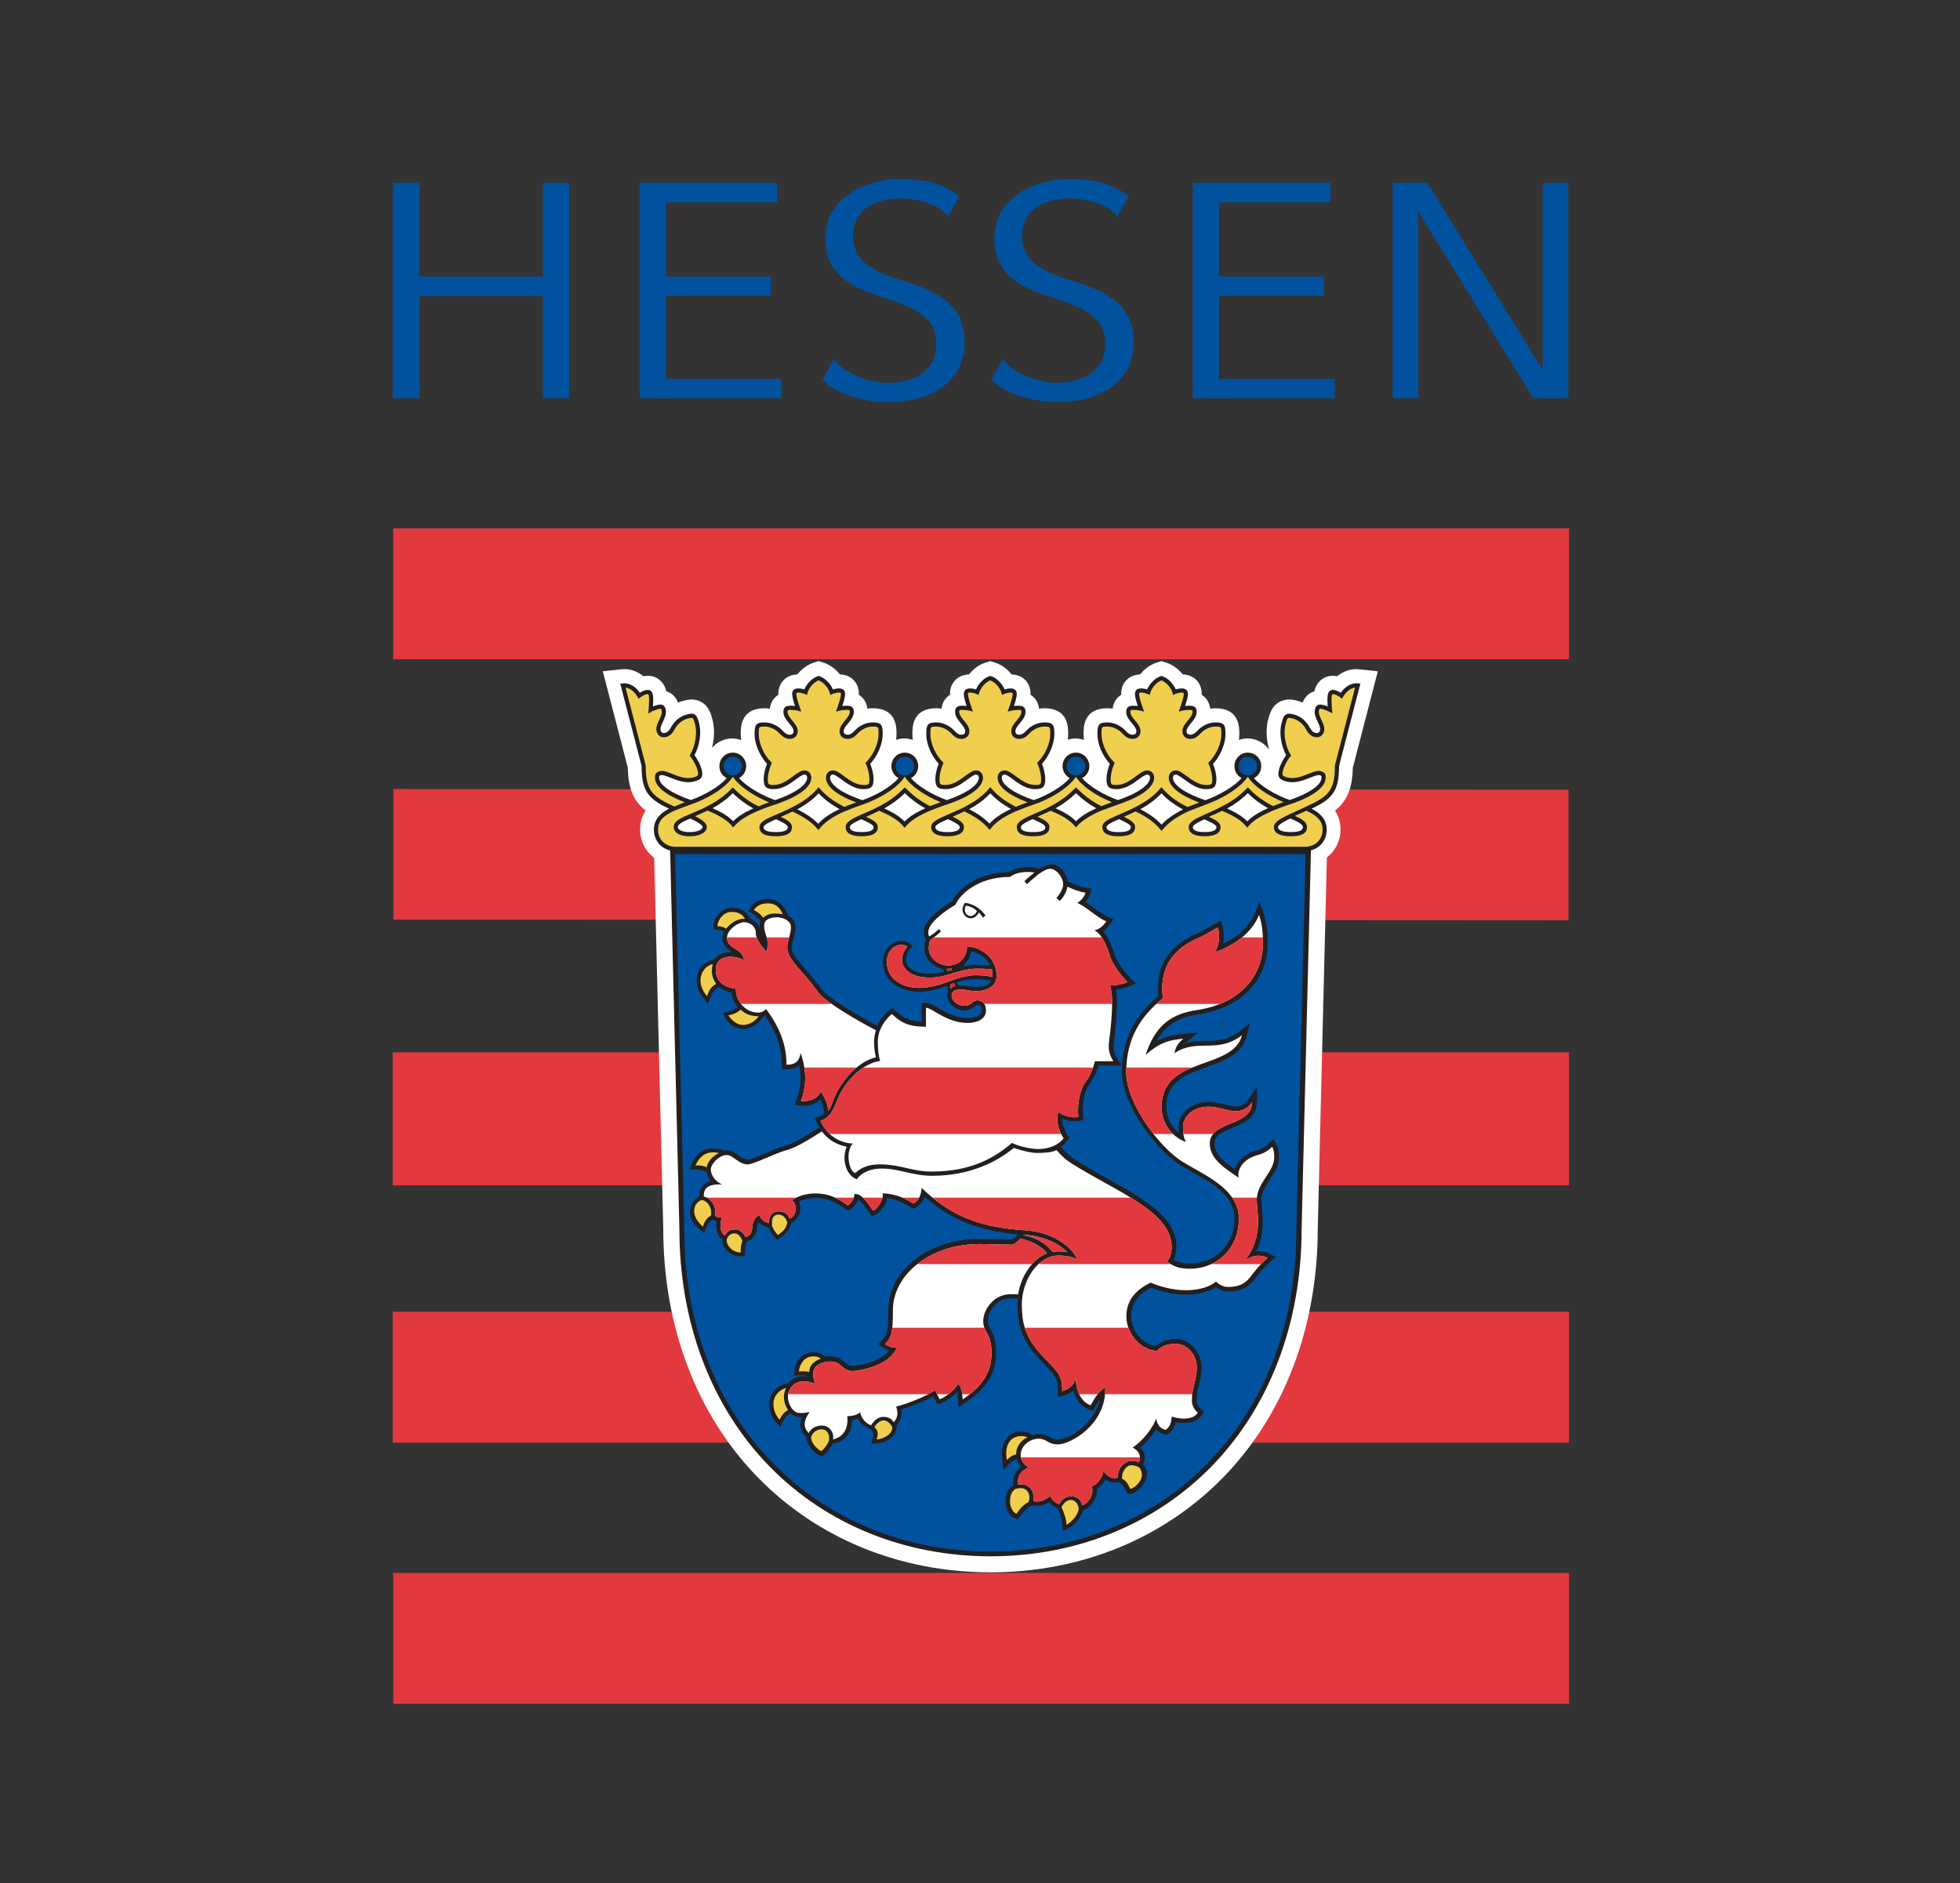 <?xml version="1.0" encoding="UTF-8"?>
<svg width="945px" height="908px" viewBox="0 0 945 908" version="1.1" xmlns="http://www.w3.org/2000/svg" xmlns:xlink="http://www.w3.org/1999/xlink">
    <rect x="0" y="0" width="945" height="908" fill="#333333" stroke="none"/>
    <!-- Generator: Sketch 43.2 (39069) - http://www.bohemiancoding.com/sketch -->
    <title>Artboard</title>
    <desc>Created with Sketch.</desc>
    <defs></defs>
    <g id="Page-1" stroke="none" stroke-width="1" fill="none" fill-rule="evenodd">
        <g id="Artboard" fill-rule="nonzero">
            <g id="Hessische_Landesregierung" transform="translate(189, 86)">
                <polygon id="path2924" fill="#E1393E" points="0.591 231.889 567.474 231.889 567.474 168.803 0.591 168.803"></polygon>
                <polyline id="path2926" fill="#E1393E" points="0.671 294.452 0.671 357.426 567.247 357.766 567.247 294.787 0.671 294.452"></polyline>
                <polygon id="path2928" fill="#E1393E" points="0.337 485.537 567.468 485.537 567.468 421.403 0.337 421.403"></polygon>
                <polygon id="path2930" fill="#E1393E" points="0.337 609.659 567.468 609.659 567.468 546.502 0.337 546.502"></polygon>
                <polygon id="path2932" fill="#E1393E" points="0.612 735.552 567.473 735.552 567.473 672.438 0.612 672.438 0.612 735.552"></polygon>
                <path d="M286.107,233.509 C282.912,234.535 280.207,236.694 278.194,239.177 C274.939,239.355 272.407,240.591 270.734,242.967 C269.503,244.705 269.039,246.583 269.039,248.543 C269.039,248.689 269.071,248.851 269.071,249.001 C266.518,250.566 265.25,253.147 264.931,255.711 C264.127,255.586 263.312,255.501 262.47,255.501 C250.913,255.501 250.913,264.526 250.913,267.922 C250.913,268.861 250.989,269.827 251.118,270.788 C249.823,270.356 248.462,270.064 247.026,270.064 C245.628,270.064 244.306,270.35 243.043,270.755 C243.162,269.805 243.248,268.855 243.248,267.921 C243.248,264.525 243.248,255.5 231.686,255.5 C230.849,255.5 230.029,255.586 229.225,255.71 C228.906,253.146 227.638,250.565 225.079,249 C225.09,248.838 225.117,248.687 225.117,248.542 C225.117,246.582 224.647,244.704 223.422,242.966 C221.754,240.591 219.228,239.355 215.957,239.176 C213.949,236.693 211.255,234.534 208.054,233.508 L205.69,232.752 L203.336,233.508 C200.135,234.534 197.441,236.693 195.428,239.176 C192.168,239.354 189.636,240.59 187.973,242.966 C186.743,244.704 186.267,246.582 186.267,248.542 C186.267,248.688 186.305,248.85 186.31,249 C183.751,250.565 182.483,253.146 182.154,255.71 C181.35,255.585 180.54,255.5 179.693,255.5 C168.141,255.5 168.141,264.525 168.141,267.921 C168.141,268.881 168.227,269.864 168.357,270.852 C167.007,270.377 165.588,270.064 164.082,270.064 C160.163,270.064 156.682,271.845 154.274,274.587 C154.917,272.115 155.262,269.556 155.262,267.084 C155.262,264.979 155.014,262.928 154.523,261.033 C153.875,258.518 152.893,254.718 149.281,252.585 C145.767,250.502 142.177,251.446 140.239,251.948 C139.424,252.164 138.652,252.467 137.896,252.79 C137.113,250.749 135.85,249.173 134.09,248.126 C133.469,247.77 132.848,247.522 132.244,247.338 C131.78,245.249 130.851,243.403 129.097,241.924 C126.959,240.111 124.309,239.511 121.232,240.072 C118.446,237.816 114.84,236.272 110.625,236.715 L101.643,237.687 C101.643,237.687 113.308,282.717 113.707,284.239 C113.891,293.977 116.325,300.093 122.29,304.849 C120.714,307.24 119.618,310.231 119.618,313.966 C119.618,319.585 122.215,324.53 126.414,327.612 C126.608,335.833 130.791,506.788 130.791,506.788 L130.786,506.61 C130.786,553.799 147.018,596.379 176.496,626.505 C205.305,655.946 245.105,672.161 288.57,672.161 C332.029,672.161 371.818,655.946 400.632,626.505 C430.111,596.379 446.337,553.794 446.337,506.572 L446.337,506.771 C446.337,506.771 450.536,336.038 450.747,327.449 C454.811,324.345 457.321,319.466 457.321,313.965 C457.321,310.224 456.231,307.239 454.644,304.848 C460.624,300.092 463.054,293.976 463.238,284.238 C463.632,282.716 475.307,237.686 475.307,237.686 L466.314,236.714 C462.104,236.271 458.509,237.815 455.712,240.071 C452.636,239.509 449.99,240.109 447.842,241.923 C446.093,243.402 445.164,245.248 444.706,247.337 C444.09,247.521 443.475,247.769 442.854,248.125 C441.094,249.172 439.831,250.749 439.038,252.789 C438.293,252.465 437.52,252.163 436.711,251.947 C434.773,251.445 431.184,250.501 427.653,252.584 C424.042,254.716 423.07,258.522 422.412,261.037 C421.926,262.927 421.688,264.977 421.688,267.083 C421.688,269.836 422.126,272.691 422.914,275.444 C420.522,272.2 416.723,270.068 412.409,270.068 C410.978,270.068 409.624,270.354 408.328,270.786 C408.458,269.825 408.533,268.864 408.533,267.92 C408.533,264.524 408.533,255.499 396.981,255.499 C396.139,255.499 395.319,255.585 394.514,255.709 C394.185,253.145 392.922,250.575 390.374,248.999 C390.374,248.848 390.406,248.691 390.406,248.541 C390.406,246.581 389.941,244.703 388.711,242.965 C387.038,240.59 384.501,239.354 381.251,239.175 C379.237,236.692 376.533,234.533 373.338,233.518 L370.979,232.751 L368.625,233.518 C365.424,234.533 362.72,236.692 360.712,239.175 C357.457,239.353 354.931,240.589 353.246,242.965 C352.02,244.703 351.551,246.581 351.551,248.541 C351.551,248.692 351.589,248.849 351.589,248.999 C349.036,250.575 347.762,253.145 347.443,255.709 C346.638,255.584 345.818,255.499 344.981,255.499 C333.429,255.499 333.429,264.524 333.429,267.92 C333.429,268.864 333.505,269.825 333.629,270.786 C332.333,270.354 330.973,270.068 329.526,270.068 C328.247,270.068 327.021,270.316 325.839,270.667 C325.946,269.744 326.012,268.832 326.012,267.92 C326.012,264.524 326.012,255.499 314.46,255.499 C313.623,255.499 312.803,255.585 311.998,255.709 C311.68,253.145 310.405,250.575 307.857,248.999 C307.863,248.848 307.889,248.691 307.889,248.541 C307.889,246.581 307.425,244.703 306.195,242.965 C304.527,240.59 301.995,239.354 298.735,239.175 C296.721,236.692 294.022,234.533 290.816,233.518 L288.462,232.751 L286.108,233.518" id="path2934" fill="#FFFFFF"></path>
                <path d="M465.613,243.517 C462.277,243.161 459.259,245.385 457.451,248.019 C456.545,247.463 455.648,247.059 455.071,246.896 C454.326,246.702 453.084,246.383 452.134,247.188 C451.346,247.847 450.994,248.996 450.994,251.512 C450.994,252.36 451.037,253.439 451.124,254.632 C450.411,254.357 449.704,254.119 449.138,253.979 C448.177,253.725 447.086,253.531 446.223,254.044 C445.494,254.476 445.202,255.237 445.035,255.922 C444.468,258.087 445.445,260.149 446.308,261.973 C447.042,263.522 447.734,264.996 447.414,266.254 C447.323,266.626 446.869,267.83 445.228,267.398 C443.727,266.999 443.037,265.779 442.302,264.505 L442.059,264.078 C440.904,262.092 438.372,259.447 435.02,258.572 C433.347,258.124 432.083,257.87 431.026,258.491 C429.886,259.171 429.428,260.656 428.867,262.842 C428.526,264.159 428.359,265.606 428.359,267.117 C428.359,270.82 429.358,274.858 431.107,278.14 C429.374,280.504 428.16,283.133 427.76,284.677 C427.495,285.67 427.361,286.496 427.361,287.192 C427.361,289.184 428.505,290.102 431.301,290.836 C435.36,291.905 439.408,290.291 442.658,289.001 C444.547,288.256 446.328,287.543 447.203,287.77 C448.164,288.019 448.164,288.019 448.164,288.974 C448.164,292.451 442.432,296.477 432.828,299.76 C425.481,297.115 418.874,292.985 415.587,289.218 C417.671,288.133 419.101,285.947 419.101,283.421 C419.101,279.826 416.203,276.905 412.634,276.905 C409.077,276.905 406.173,279.825 406.173,283.421 C406.173,285.92 407.57,288.095 409.622,289.186 C406.232,293.008 399.522,297.18 392.133,299.863 C382.352,296.559 376.505,292.489 376.505,288.975 C376.505,288.624 376.597,287.491 377.871,287.491 C378.789,287.491 380.332,288.636 381.974,289.839 C384.797,291.918 388.311,294.508 392.505,294.508 C396.402,294.508 397.477,293.418 397.477,289.45 C397.477,287.847 396.948,285.018 395.869,282.298 C399.421,278.439 401.86,272.69 401.86,268.031 C401.86,263.486 401.298,262.336 396.98,262.336 C393.526,262.336 390.406,264.247 388.781,265.871 L388.452,266.211 C387.427,267.274 386.455,268.273 384.894,268.273 C383.194,268.273 383.064,267.004 383.064,266.621 C383.064,265.315 384.112,264.073 385.202,262.746 C386.492,261.213 387.955,259.453 387.955,257.224 C387.955,254.644 386.282,254.293 384.468,254.293 C383.88,254.293 383.13,254.336 382.39,254.423 C383.292,251.648 383.74,249.856 383.74,248.674 C383.74,247.934 383.584,247.405 383.27,246.963 C382.552,245.943 381.262,245.943 380.506,245.943 C379.907,245.943 378.908,246.116 377.883,246.429 C376.792,243.865 374.261,240.971 371.319,240.022 L370.979,239.924 L370.644,240.022 C367.703,240.972 365.155,243.865 364.075,246.429 C363.05,246.116 362.041,245.943 361.452,245.943 C360.696,245.943 359.412,245.943 358.693,246.963 C358.375,247.406 358.213,247.935 358.213,248.674 C358.213,249.856 358.667,251.648 359.573,254.423 C358.829,254.337 358.078,254.293 357.49,254.293 C355.676,254.293 353.997,254.644 353.997,257.224 C353.997,259.453 355.46,261.213 356.756,262.746 C357.852,264.074 358.894,265.315 358.894,266.621 C358.894,267.004 358.77,268.273 357.07,268.273 C355.509,268.273 354.538,267.274 353.507,266.211 L353.184,265.871 C351.553,264.246 348.439,262.336 344.984,262.336 C340.666,262.336 340.099,263.485 340.099,268.031 C340.099,272.689 342.538,278.438 346.091,282.298 C345.011,285.019 344.482,287.847 344.482,289.45 C344.482,293.418 345.556,294.508 349.46,294.508 C353.648,294.508 357.163,291.917 359.986,289.839 C361.632,288.635 363.175,287.491 364.088,287.491 C365.362,287.491 365.459,288.625 365.459,288.975 C365.459,292.473 359.689,296.5 350.037,299.787 C342.771,297.18 336.057,292.985 332.731,289.212 C334.803,288.127 336.223,285.941 336.223,283.42 C336.223,279.825 333.325,276.904 329.756,276.904 C326.194,276.904 323.3,279.824 323.3,283.42 C323.3,285.924 324.709,288.106 326.76,289.191 C323.392,293.04 316.747,297.196 309.448,299.798 C299.77,296.505 293.994,292.478 293.994,288.975 C293.994,288.624 294.086,287.491 295.371,287.491 C296.272,287.491 297.821,288.636 299.457,289.839 C302.285,291.918 305.8,294.508 309.988,294.508 C313.891,294.508 314.966,293.418 314.966,289.445 C314.966,287.847 314.447,285.019 313.367,282.298 C316.909,278.433 319.359,272.69 319.359,268.031 C319.359,263.486 318.782,262.336 314.463,262.336 C311.008,262.336 307.893,264.241 306.274,265.871 L305.934,266.211 C304.909,267.274 303.931,268.273 302.376,268.273 C300.687,268.273 300.552,267.004 300.552,266.616 C300.552,265.315 301.588,264.074 302.695,262.746 C303.986,261.213 305.443,259.453 305.443,257.224 C305.443,254.644 303.769,254.293 301.962,254.293 C301.368,254.293 300.628,254.336 299.878,254.423 C300.779,251.648 301.233,249.856 301.233,248.674 C301.233,247.934 301.065,247.4 300.768,246.963 C300.039,245.943 298.76,245.943 297.994,245.943 C297.405,245.943 296.396,246.116 295.371,246.429 C294.291,243.865 291.743,240.977 288.807,240.022 L288.467,239.924 L288.127,240.022 C285.179,240.972 282.653,243.865 281.563,246.429 C280.538,246.116 279.533,245.943 278.939,245.943 C278.178,245.943 276.893,245.943 276.175,246.963 C275.862,247.406 275.705,247.935 275.705,248.674 C275.705,249.856 276.143,251.648 277.055,254.423 C276.315,254.337 275.56,254.293 274.972,254.293 C273.163,254.293 271.485,254.644 271.485,257.224 C271.485,259.453 272.953,261.213 274.243,262.746 C275.333,264.074 276.381,265.315 276.381,266.616 C276.381,267.005 276.252,268.273 274.556,268.273 C272.996,268.273 272.03,267.274 270.994,266.211 L270.67,265.871 C269.04,264.241 265.925,262.336 262.47,262.336 C258.152,262.336 257.585,263.485 257.585,268.031 C257.585,272.689 260.025,278.422 263.577,282.298 C262.497,285.019 261.969,287.847 261.969,289.445 C261.969,293.418 263.038,294.508 266.946,294.508 C271.135,294.508 274.649,291.917 277.472,289.839 C279.113,288.635 280.662,287.491 281.575,287.491 C282.838,287.491 282.941,288.625 282.941,288.975 C282.941,292.468 277.17,296.5 267.524,299.787 C260.258,297.18 253.538,292.985 250.218,289.212 C252.285,288.127 253.711,285.941 253.711,283.42 C253.711,279.819 250.812,276.904 247.244,276.904 C243.681,276.904 240.783,279.819 240.783,283.42 C240.783,285.924 242.192,288.106 244.243,289.191 C240.874,293.066 234.16,297.234 226.807,299.847 C217.047,296.549 211.218,292.489 211.218,288.975 C211.218,288.624 211.326,287.491 212.594,287.491 C213.495,287.491 215.05,288.636 216.691,289.839 C219.508,291.912 223.023,294.503 227.217,294.503 C231.12,294.503 232.189,293.418 232.189,289.445 C232.189,287.847 231.665,285.019 230.585,282.298 C234.132,278.433 236.588,272.69 236.588,268.031 C236.588,263.486 236.005,262.336 231.687,262.336 C228.232,262.336 225.118,264.241 223.503,265.871 L223.169,266.211 C222.132,267.274 221.161,268.273 219.606,268.273 C217.911,268.273 217.776,267.004 217.776,266.616 C217.776,265.315 218.818,264.074 219.93,262.746 C221.209,261.213 222.672,259.453 222.672,257.224 C222.672,254.644 220.993,254.293 219.19,254.293 C218.596,254.293 217.846,254.336 217.101,254.423 C218.008,251.648 218.456,249.856 218.456,248.674 C218.456,247.934 218.294,247.4 217.992,246.963 C217.263,245.943 215.989,245.943 215.218,245.943 C214.629,245.943 213.62,246.116 212.594,246.429 C211.514,243.865 208.977,240.971 206.025,240.022 L205.69,239.924 L205.356,240.022 C202.409,240.977 199.882,243.865 198.803,246.429 C197.777,246.116 196.762,245.943 196.179,245.943 C195.407,245.943 194.117,245.943 193.405,246.963 C193.103,247.401 192.941,247.935 192.941,248.674 C192.941,249.856 193.378,251.648 194.296,254.423 C193.54,254.337 192.795,254.293 192.201,254.293 C190.393,254.293 188.72,254.644 188.72,257.224 C188.72,259.453 190.178,261.213 191.468,262.746 C192.574,264.074 193.611,265.315 193.611,266.616 C193.611,267.005 193.481,268.273 191.776,268.273 C190.232,268.273 189.255,267.274 188.224,266.211 L187.889,265.871 C186.281,264.241 183.16,262.336 179.701,262.336 C175.388,262.336 174.81,263.485 174.81,268.031 C174.81,272.689 177.266,278.422 180.802,282.298 C179.722,285.019 179.21,287.847 179.21,289.445 C179.21,293.418 180.273,294.503 184.181,294.503 C188.37,294.503 191.884,291.912 194.707,289.839 C196.343,288.635 197.892,287.491 198.804,287.491 C200.073,287.491 200.164,288.625 200.164,288.975 C200.164,292.478 194.383,296.522 184.683,299.809 C177.358,297.132 170.686,292.975 167.317,289.186 C169.374,288.084 170.772,285.92 170.772,283.421 C170.772,279.826 167.873,276.905 164.311,276.905 C160.748,276.905 157.844,279.825 157.844,283.421 C157.844,285.947 159.269,288.133 161.363,289.218 C158.081,292.986 151.463,297.115 144.122,299.76 C134.519,296.472 128.781,292.456 128.781,288.974 C128.781,288.019 128.781,288.019 129.736,287.77 C130.611,287.543 132.398,288.256 134.281,289.001 C137.541,290.296 141.59,291.905 145.638,290.836 C147.382,290.383 148.58,289.886 149.2,288.817 C149.486,288.326 149.605,287.802 149.605,287.187 C149.605,286.475 149.443,285.665 149.195,284.677 C148.785,283.133 147.565,280.504 145.838,278.14 C147.582,274.847 148.586,270.82 148.586,267.117 C148.586,265.595 148.424,264.159 148.089,262.842 C147.511,260.655 147.058,259.171 145.914,258.491 C144.861,257.87 143.593,258.124 141.93,258.572 C138.573,259.447 136.035,262.092 134.88,264.078 L134.643,264.505 C133.903,265.79 133.218,266.999 131.717,267.398 C130.076,267.83 129.628,266.626 129.53,266.254 C129.206,264.996 129.903,263.523 130.637,261.973 C131.501,260.148 132.483,258.086 131.922,255.922 C131.738,255.236 131.463,254.475 130.718,254.044 C129.86,253.531 128.764,253.725 127.82,253.979 C127.237,254.12 126.53,254.357 125.828,254.632 C125.898,253.439 125.957,252.36 125.957,251.512 C125.957,248.996 125.606,247.847 124.818,247.188 C123.868,246.373 122.621,246.702 121.881,246.896 C121.298,247.052 120.397,247.458 119.495,248.008 C117.692,245.384 114.669,243.161 111.333,243.517 L110.048,243.652 C110.048,243.652 120.272,283.09 120.337,283.322 C120.358,294.204 122.766,298.436 131.441,302.895 C131.441,302.895 132.515,303.408 133.584,303.926 C129.708,305.95 126.286,308.855 126.286,314.074 C126.286,319.089 129.519,323.024 134.102,324.055 C134.728,349.512 138.566,506.697 138.566,506.724 C138.566,551.829 154.004,592.454 182.036,621.108 C209.371,649.047 247.206,664.426 288.571,664.426 C329.925,664.426 367.765,649.047 395.1,621.108 C423.132,592.455 438.565,551.83 438.565,506.691 C438.565,506.691 442.668,339.612 443.062,324.001 C447.532,322.9 450.663,319.008 450.663,314.074 C450.663,308.854 447.24,305.95 443.359,303.926 C444.433,303.408 445.502,302.895 445.502,302.895 C454.183,298.436 456.59,294.204 456.616,283.322 C456.676,283.084 466.894,243.652 466.894,243.652 L465.613,243.517 L465.613,243.517 L465.613,243.517 Z M433.138,308.666 C436.463,310.085 439.152,311.403 439.152,312.774 C439.152,313.508 439.152,315.214 433.354,315.214 C430.537,315.214 427.173,314.798 427.173,312.774 C427.174,311.559 431.259,309.556 433.138,308.666 Z M403.438,303.386 C405.943,301.955 408.999,299.974 412.626,296.46 C416.07,299.85 419.206,301.89 421.846,303.386 C421.846,303.386 422.074,303.515 422.397,303.694 C417.803,305.713 414.613,307.742 412.357,310.053 C410.166,307.797 407.078,305.81 402.619,303.824 C402.953,303.645 403.438,303.386 403.438,303.386 L403.438,303.386 Z M391.655,309.076 C394.137,310.156 397.501,311.672 397.501,312.774 C397.501,313.378 397.501,315.208 391.806,315.208 C386.122,315.208 386.122,313.378 386.122,312.774 C386.122,311.661 389.511,310.053 391.655,309.076 L391.655,309.076 Z M361.788,303.64 C364.26,302.226 367.801,299.948 370.98,296.526 C374.16,299.948 377.701,302.226 380.178,303.64 C380.178,303.64 380.756,303.942 381.419,304.293 C376.923,306.539 373.446,309 371.033,311.634 C368.572,308.892 365.123,306.398 360.75,304.179 C361.226,303.942 361.788,303.64 361.788,303.64 L361.788,303.64 L361.788,303.64 Z M350.527,308.984 C352.859,310.031 356.27,311.64 356.27,312.774 C356.27,314.404 354.29,315.235 350.375,315.235 C346.456,315.235 344.465,314.403 344.465,312.774 C344.466,311.661 347.828,310.15 350.527,308.984 L350.527,308.984 Z M320.557,303.386 C323.073,301.955 326.128,299.969 329.755,296.449 C332.854,299.38 335.66,301.512 338.964,303.386 C338.964,303.386 339.374,303.607 339.611,303.737 C335.153,305.724 332.033,307.721 329.782,309.993 C327.563,307.721 324.432,305.734 319.909,303.737 C320.147,303.608 320.557,303.386 320.557,303.386 L320.557,303.386 Z M308.887,308.968 C311.596,310.139 314.976,311.661 314.976,312.774 C314.976,313.573 314.976,315.23 309.114,315.23 C303.241,315.23 303.241,313.573 303.241,312.774 C303.241,311.543 306.598,309.993 308.887,308.968 Z M279.268,303.64 C281.746,302.226 285.287,299.948 288.466,296.526 C291.646,299.948 295.187,302.226 297.669,303.64 C297.669,303.64 298.015,303.824 298.468,304.061 C293.756,306.252 290.409,308.541 288.067,311.143 C285.637,308.595 282.35,306.263 278.237,304.18 C278.701,303.926 279.268,303.64 279.268,303.64 L279.268,303.64 L279.268,303.64 Z M268.013,308.984 C270.345,310.031 273.756,311.64 273.756,312.774 C273.756,314.803 270.55,315.235 267.861,315.235 C265.162,315.235 261.945,314.803 261.945,312.774 C261.946,311.661 265.33,310.15 268.013,308.984 L268.013,308.984 Z M238.044,303.386 C240.559,301.955 243.609,299.974 247.253,296.449 C250.335,299.38 253.142,301.512 256.451,303.386 C256.451,303.386 256.726,303.542 257.098,303.737 C252.564,305.767 249.401,307.802 247.144,310.123 C244.936,307.829 241.8,305.81 237.271,303.802 C237.579,303.64 238.044,303.386 238.044,303.386 L238.044,303.386 Z M226.249,309.022 C228.781,310.123 232.203,311.667 232.203,312.774 C232.203,313.443 232.203,315.214 226.47,315.214 C220.727,315.214 220.727,313.443 220.727,312.774 C220.727,311.553 223.998,310.026 226.249,309.022 Z M196.489,303.64 C198.972,302.226 202.524,299.948 205.687,296.526 C208.867,299.948 212.413,302.226 214.896,303.64 C214.896,303.64 215.301,303.856 215.809,304.131 C211.145,306.318 207.814,308.606 205.498,311.203 C203.091,308.703 199.701,306.361 195.382,304.223 C195.896,303.948 196.489,303.64 196.489,303.64 L196.489,303.64 Z M185.165,309.016 C187.356,310.009 190.816,311.65 190.816,312.773 C190.816,313.507 190.816,315.224 185.008,315.224 C179.178,315.224 179.178,313.507 179.178,312.773 C179.178,311.667 182.617,310.123 185.165,309.016 Z M155.103,303.386 C157.743,301.89 160.874,299.85 164.312,296.46 C167.95,299.974 171,301.955 173.51,303.386 C173.51,303.386 173.818,303.553 174.239,303.78 C169.834,305.75 166.741,307.726 164.507,309.988 C162.256,307.694 159.098,305.691 154.548,303.683 C154.731,303.586 155.103,303.386 155.103,303.386 L155.103,303.386 L155.103,303.386 Z M143.805,308.666 C145.689,309.546 149.764,311.554 149.764,312.774 C149.764,313.54 148.209,315.214 143.589,315.214 C139.584,315.214 137.792,313.988 137.792,312.774 C137.792,311.397 140.48,310.085 143.805,308.666 L143.805,308.666 Z" id="path2936" fill="#231F20"></path>
                <path d="M385.776,479.119 L380.308,475.967 C368.864,469.003 351.898,446.893 351.898,430.623 C351.898,429.63 351.93,428.68 351.979,427.74 L340.665,427.74 C339.861,430.531 338.382,433.991 336.115,436.97 C334.781,438.714 333.076,443.178 333.076,449.078 C333.076,450.033 333.124,451.016 333.222,452.036 L333.406,454.012 L331.473,454.439 C328.699,455.038 325.632,454.439 323.106,453.337 C323.171,456.365 324.564,459.701 325.692,461.164 L326.717,462.503 L325.718,463.863 C324.844,465.055 323.721,466.103 322.42,466.972 C324.827,469.574 327.17,471.658 329.271,473.029 C334.674,476.57 340.434,479.808 346.015,482.939 C362.581,492.235 378.22,501.023 378.22,515.025 C378.22,517.508 377.729,519.646 376.849,521.379 C379.062,522.701 381.339,523.235 384.713,523.235 C397.161,523.235 406.197,514.064 406.197,501.427 C406.197,490.611 395.811,484.776 385.776,479.119" id="path2938" fill="#00529F"></path>
                <path d="M288.304,379.466 C287.813,378.381 286.766,376.967 285.826,376.104 C283.747,374.161 281.183,373.129 279.337,372.724 C278.997,374.43 278.193,376.341 276.778,377.988 C276.071,378.802 275.526,379.699 274.97,380.098 C277.183,379.579 279.585,379.18 282.095,379.18 C284.179,379.18 286.398,379.299 288.297,379.466" id="path2940" fill="#00529F"></path>
                <path d="M136.496,325.788 L140.938,507.043 C140.938,600.158 205.773,662.128 288.492,662.128 C371.201,662.128 436.042,600.158 436.042,507.043 L440.479,325.788 L136.496,325.788 L136.496,325.788 Z M419.476,496.111 C419.654,497.99 419.854,500.252 419.854,502.751 C419.854,507.097 419.211,512.165 416.717,517.283 C419.017,517.04 421.311,517.439 423.335,518.573 L426.196,520.171 L423.664,522.271 C420.426,524.949 418.666,527.232 416.798,529.639 L415.341,531.496 C412.409,535.118 408.663,536.742 403.174,536.742 C401.122,536.742 399.104,536.024 397.306,534.713 C393.906,536.959 388.653,538.324 383.007,538.324 C375.644,538.324 369.198,536.165 366.019,534.89 C359.563,538.161 356.378,542.669 356.378,548.661 C356.378,555.657 362.149,562.459 368.232,562.95 C370.586,560.92 374.045,559.636 377.711,559.636 C384.664,559.636 390.32,565.855 390.32,573.477 C390.32,576.79 389.705,579.209 389.117,581.531 C388.528,583.852 387.977,586.033 387.977,589.256 C387.977,591.463 389.386,592.883 389.986,593.396 L391.438,594.611 L390.482,596.247 C388.468,599.69 383.659,600.943 377.888,599.756 C377.397,602.11 376.431,603.61 374.563,605.153 L373.753,605.828 L372.712,605.612 C370.963,605.261 369.511,604.397 368.415,603.129 C366.542,606.201 363.837,609.478 360.836,611.977 C362.148,613.343 362.931,614.962 362.931,616.657 C362.931,617.861 362.628,619.059 362.126,620.058 C363.367,621.542 364.005,623.14 364.005,624.835 C364.005,628.883 359.228,633.957 356.108,634.195 L354.569,634.308 L353.965,632.98 C352.568,630.232 351.293,629.072 350.295,628.624 C348.681,629.158 346.445,629.1 344.044,627.34 C343.072,629.153 341.614,630.826 339.914,631.879 C339.941,632.127 339.989,632.37 339.989,632.635 C339.989,634.098 339.579,635.658 338.775,637.169 C337.614,639.345 335.73,641.223 333.247,642.113 C332.059,645.509 329.885,648.807 326.483,650.664 L323.471,652.321 L323.206,648.866 C323.065,646.907 322.396,644.159 320.75,641.185 C319.287,640.623 317.809,639.511 316.88,638.377 C314.407,639.84 311.692,640.38 308.621,639.899 C306.942,640.574 305.096,642.08 302.656,645.232 L301.49,646.739 L299.838,645.821 C297.474,644.509 295.812,641.373 295.812,638.188 C295.812,634.544 296.88,631.802 299.666,630.205 C299.602,629.832 299.531,629.012 299.531,628.796 C299.531,625.638 300.74,623.192 303.251,621.191 C302.316,620.128 301.637,618.923 301.275,617.623 C300.022,617.898 298.943,618.508 298.052,619.447 L294.84,622.864 L294.24,618.2 C293.62,613.423 294.424,609.607 296.556,607.156 C298.186,605.272 300.55,604.29 303.363,604.29 C306.089,604.29 307.741,605.089 308.799,605.888 C309.809,605.585 310.829,605.429 311.822,605.429 C314.315,605.429 315.827,606.277 317.036,606.973 C318.208,607.637 319.125,608.161 321.171,608.161 C323.735,608.161 329.889,605.678 334.958,600.334 C337.393,597.759 340.124,593.878 341.235,588.777 C340.496,589.851 339.74,591.054 338.909,592.609 L338.045,594.251 L336.297,593.694 C332.626,592.549 329.808,589.122 328.447,584.588 C327.336,585.511 325.878,586.299 323.843,586.888 L321.009,587.698 L321.009,584.729 C321.009,578.576 320.005,577.528 314.429,571.72 L311.838,568.999 C303.255,559.897 301.544,552.297 301.544,543.002 C301.544,542.041 301.587,541.069 301.695,540.098 C300.41,540.044 299.26,540.023 298.272,540.023 C291.465,540.023 287.293,546.274 287.293,550.753 C287.293,552.513 287.795,553.452 288.557,554.872 C289.766,557.112 291.272,559.903 291.272,566.349 C291.272,578.542 283.752,585.355 276.406,590.418 L273.195,592.631 L272.925,588.594 C272.839,587.244 272.763,586.127 272.547,585.112 C270.323,587.488 267.548,589.485 264.844,590.515 L262.987,591.239 C262.987,591.239 261.513,588.351 260.952,587.26 C256.191,589.976 249.745,592.366 245.681,593.587 C245.713,593.916 245.767,594.256 245.767,594.574 C245.767,597.597 244.202,600.28 243.235,601.63 L243.246,601.861 C243.246,606.595 238.755,609.472 234.296,609.85 L231.014,610.131 L231.975,606.968 C232.758,604.457 230.523,603.114 230.523,603.114 C228.191,602.115 225.692,600.231 224.553,597.975 C223.673,598.304 222.744,598.525 221.816,598.661 C221.767,602.542 220.434,605.036 219.225,606.488 C217.617,608.404 215.123,609.721 212.467,610.153 C211.387,612.285 210.146,614.045 208.338,615.529 L207.199,616.474 L205.898,615.772 C203.345,614.412 199.987,610.828 199.869,607.373 L199.836,606.92 C198.606,606.045 197.596,604.49 197.169,602.969 C196.991,602.299 196.899,601.575 196.899,600.836 C196.899,599.702 197.131,598.499 197.525,597.306 C197.233,597.306 196.953,597.317 196.65,597.317 C194.912,597.317 193.368,596.578 192.11,595.395 C190.809,596.291 189.459,597.522 188.655,599.093 L187.138,602.062 L184.99,599.519 C183.543,597.803 181.875,595.298 181.875,591.044 C181.875,585.867 185.529,581.895 190.89,581.085 C192.731,578.888 195.462,577.56 198.015,577.56 C199.057,577.56 200.012,577.658 200.93,577.792 C200.93,577.765 200.93,577.732 200.925,577.7 C199.689,577.204 198.155,577.004 196.358,577.112 L193.842,577.258 L194.015,574.732 C194.269,570.619 198.063,566.03 202.744,566.03 C205.896,566.03 207.435,566.867 208.914,568.212 C209.686,568.082 210.485,568.007 211.273,568.007 C214.992,568.007 216.903,569.642 218.436,570.954 C219.662,571.99 220.395,572.616 221.994,572.616 C225.26,572.616 235.462,570.376 239.769,565.286 C238.539,564.891 237.378,564.325 236.433,563.591 L234.517,562.101 L236.163,560.298 C238.781,557.443 239.294,555.98 239.294,545.545 C239.294,536.444 243.807,527.867 252.006,521.416 C260.233,514.928 271.326,511.365 283.255,511.365 L290.65,511.511 L298.553,511.652 C298.699,511.652 299.794,511.56 301.883,509.153 C285.414,507.722 271.136,503.695 256.848,491.064 C255.984,493.477 254.473,495.291 252.4,496.305 L251.304,496.839 L250.273,496.196 C246.786,494.064 243.8,492.434 238.748,491.754 C238.03,495.22 235.401,498.481 233.193,499.705 L231.493,500.661 L229.328,497.681 C227.698,495.419 226.132,493.255 224.734,492.359 C224.07,494.211 222.882,495.819 221.182,496.985 L219.968,497.811 L217.836,496.44 C213.507,493.655 210.376,491.636 203.823,491.636 C200.73,491.636 197.912,492.553 196.217,493.336 C196.665,494.34 196.833,495.425 196.881,496.736 L196.881,496.909 C196.881,499.143 195.569,501.244 194.425,502.383 C194.02,502.788 193.156,503.387 192.622,503.624 C191.898,505.751 190.841,508.467 187.213,510.836 L185.583,511.91 L184.309,510.409 C182.954,508.806 182.144,507.381 181.523,505.93 C180.012,505.574 177.944,504.547 176.746,503.199 C176.314,503.966 175.914,505.104 175.914,506.685 C175.914,509.325 173.479,511.835 171.034,512.677 C170.424,514.642 170.111,516.293 170.165,517.39 L170.273,519.597 L168.103,519.743 C166.009,519.889 163.79,519.068 162.003,517.497 C160.34,516.023 159.32,514.101 159.196,512.207 L159.196,511.586 C157.318,510.291 156.335,508.024 156.335,504.958 C156.335,504.299 156.389,503.598 156.476,502.863 C156.109,502.733 155.747,502.604 155.402,502.399 C155.218,502.296 155.003,502.145 154.781,501.966 C153.399,502.604 152.341,503.834 151.607,505.658 L150.419,508.676 L147.86,506.301 C146.175,504.757 143.65,502.42 143.65,498.194 C143.65,495.1 145.28,492.499 148.184,490.852 C148.173,490.664 148.152,490.474 148.152,490.269 C148.152,488.996 148.492,487.614 149.377,486.35 C150.333,484.974 151.801,484.045 153.647,483.462 C152.654,482.188 151.919,480.698 151.671,479.041 C150.181,478.302 148.524,477.924 146.764,477.924 L143.45,477.924 L144.707,474.825 C146.04,471.564 149.382,467.754 154.424,467.754 C155.46,467.754 157.738,467.759 160.006,468.801 C160.492,468.698 160.983,468.639 161.474,468.639 C163.606,468.639 165.301,469.848 166.937,471.02 C168.48,472.126 169.938,473.173 171.601,473.173 C172.707,473.162 177.242,471.24 180.238,469.972 C183.666,468.521 187.213,467.031 189.577,466.431 C192.643,465.66 198.548,462.512 205.949,457.708 C205.501,456.936 205.101,456.137 204.761,455.295 L203.913,453.233 L205.954,452.369 C206.947,451.959 207.725,451.516 208.372,451.009 C208.302,449.217 207.864,446.896 206.542,444.24 C203.989,446.566 200.064,447.64 196.804,447.111 L194.142,446.679 L195.071,444.12 C196.34,440.66 196.971,437.286 196.971,433.831 C196.971,431.866 196.744,429.864 196.34,427.808 C194.186,429.616 191.46,429.637 190.218,429.637 L187.978,429.637 L187.967,427.419 C187.919,421.357 186.801,413.805 179.821,403.711 C179.6,403.829 179.351,403.927 179.119,404.013 C176.992,407.624 173.057,410.134 169.3,410.134 C165.143,410.134 162.234,407.532 160.884,405.082 L159.41,402.394 L162.395,401.8 C164.236,401.433 165.602,400.542 166.595,399.587 C164.975,397.525 163.961,395.052 163.691,392.672 C161.213,392.126 159.178,391.203 157.608,389.935 C155.816,390.917 154.521,392.397 153.781,394.373 L152.437,397.893 L150.019,395.021 C148.567,393.304 146.899,390.79 146.899,386.557 C146.899,381.666 150.294,377.742 155.271,376.701 C156.961,374.261 159.914,373.122 162.85,373.122 C163.233,373.122 163.573,373.154 163.93,373.171 C161.857,371.854 159.271,370.002 159.271,366.121 C159.271,365.139 159.52,364.172 159.919,363.26 C159.044,362.807 158.046,362.483 156.896,362.326 L154.985,362.051 L154.974,360.059 C155.05,356.659 158.904,351.622 164.091,351.622 C167.962,351.622 171.033,353.56 172.658,356.966 C173.678,357.339 174.601,357.91 175.373,358.655 C176.323,359.567 176.96,360.706 177.294,361.932 C177.235,361.441 177.191,360.933 177.191,360.41 C177.191,360.216 177.191,360.021 177.202,359.838 C177.235,359.191 177.375,358.596 177.601,358.041 C176.748,356.935 175.501,355.633 173.693,354.516 L171.869,353.393 L172.916,351.509 C174.325,348.972 177.472,347.509 181.547,347.509 C186.146,347.509 189.919,351.423 190.783,355.336 C192.883,356.448 194.54,358.327 194.54,361.058 C194.54,363.109 193.974,365.198 193.482,367.05 C193.109,368.432 192.753,369.733 192.737,370.65 C192.694,373.754 195.215,376.647 199.047,381.036 C201.412,383.741 204.354,387.103 207.42,391.4 C209.649,394.531 223.679,403.33 233.892,408.571 C235.414,405.376 237.665,402.768 239.722,401.111 L241.19,399.934 L242.593,401.203 C245.821,404.135 248.277,406.299 255.338,406.682 L255.338,397.602 L257.557,397.602 C259.187,397.602 260.882,398.601 263.225,399.967 C266.782,402.061 271.651,404.922 277.659,404.922 C280.099,404.922 284.245,404.139 284.245,401.251 C284.245,398.778 283.154,398.492 282.345,398.492 C281.336,398.492 279.646,401.202 276.229,401.202 C271.722,401.202 267.706,397.936 267.706,393.974 C267.706,393.229 267.862,392.565 268.132,391.993 C267.727,390.989 267.652,390.304 267.9,389.402 C264.067,390.73 258.696,392.242 254.216,392.242 C245.795,392.242 236.726,387.745 236.726,377.878 C236.726,371.249 241.304,367.686 245.617,367.686 C247.193,367.686 248.64,368.15 249.671,368.992 L251.161,370.201 L249.946,371.238 C248.467,373.03 247.846,375.065 247.846,376.97 C247.846,380.101 251.36,383.486 259.096,383.486 C260.991,383.486 263.706,383.162 266.162,382.66 C265.892,382.201 265.708,381.742 265.611,381.327 C265.249,381.273 264.899,381.197 264.569,381.073 C259.991,379.454 256.666,375.632 256.666,371.238 C256.666,370.072 256.85,368.539 257.492,367.081 C257.492,367.081 256.364,366.158 256.364,363.281 C256.364,357.338 266.199,350.893 270.059,348.572 C272.321,344.114 280.574,334.791 297.416,334.532 C300.568,332.421 304.201,332.108 307.078,332.108 C308.515,332.108 310.264,332.286 312.18,332.81 C314.28,331.412 316.423,330.748 318.425,330.748 C320.844,330.748 324.957,333.895 325.848,338.953 C327.85,340.157 332.309,341.787 334.76,342.116 L337.276,342.44 L336.617,344.907 C336.25,346.321 335.44,347.676 334.393,348.869 C335.98,349.862 337.351,350.883 338.679,351.87 C340.741,353.435 342.695,354.904 345.437,356.183 L347.867,357.311 L346.323,359.519 C345.168,361.138 344.077,362.245 342.943,363.044 C345.842,366.401 347.591,371.702 348.158,373.656 C349.454,378.115 353.729,383.378 356.277,385.84 L358.711,388.177 L355.629,389.516 C353.707,390.347 351.618,390.887 349.049,391.179 C349.352,392.939 349.519,395.109 349.519,397.77 C349.519,402.682 349.006,409.127 347.97,417.041 C347.9,417.543 347.867,418.019 347.867,418.493 C347.867,421.116 348.811,423.157 349.697,424.485 L351.974,427.939 C352.962,409.381 363.175,399.74 369.458,394.283 C369.317,392.961 369.231,391.676 369.231,390.467 C369.231,372.637 382.974,366.43 388.426,363.963 L389.046,363.682 C390.406,363.045 392.447,361.895 394.256,360.875 L399.686,357.857 L400.431,360.605 C400.901,362.354 401.089,363.995 401.089,365.517 C401.089,366.807 400.928,367.978 400.69,369.085 C406.93,366.154 413.337,361.193 416.043,354.289 L418.229,348.702 L420.205,354.37 C421.663,358.564 422.24,362.591 422.24,368.724 C422.24,382.958 413.334,399.498 388.325,403.228 C378.824,404.648 372.746,408.561 368.638,416.091 C372.799,413.776 376.773,412.939 381.463,412.567 L388.491,412 L383.05,416.524 C382.877,416.67 382.764,416.788 382.618,416.928 C386.008,415.984 389.236,415.941 392.393,415.903 C397.7,415.828 402.72,415.768 408.561,411.314 L413.608,407.46 L412.058,413.646 C409.877,422.391 401.198,425.5 392.809,428.501 C382.795,432.097 373.344,435.476 373.344,447.686 C373.344,452.739 375.611,457.262 379.395,460.177 C379.292,459.011 379.254,457.851 379.254,456.711 C379.254,452.743 383.525,445.332 393.797,445.332 C396.555,445.332 399.26,445.996 401.651,446.59 C403.546,447.054 405.333,447.486 406.725,447.486 C409.505,447.486 411.297,446.508 412.938,444.117 L416.993,438.179 L416.993,445.385 C416.993,452.932 410.434,455.657 405.166,457.827 C399.849,460.041 396.583,461.59 396.583,465.39 C396.583,470.663 401.706,474.599 406.38,477.794 C407.439,474.172 410.564,471.176 414.013,469.708 L416.95,468.704 C418.964,468.088 420.556,467.602 422.91,465.298 L425.01,463.252 L426.408,465.837 C427.574,467.97 427.671,469.945 427.671,472.115 C427.671,476.045 425.49,479.364 423.385,482.593 C421.253,485.859 419.239,488.941 419.239,492.584 C419.239,493.513 419.347,494.717 419.471,496.104 L419.476,496.111 Z" id="path2942" fill="#00529F"></path>
                <path d="M273.751,389.215 C277.384,389.215 278.804,389.793 281.616,389.793 C283.575,389.793 287.618,389.685 288.936,386.878 C286.501,386.398 283.84,386.144 280.995,386.144 C277.422,386.144 274.685,386.921 272.218,387.704 C272.402,388.406 272.865,388.897 273.26,389.237 C273.422,389.231 273.584,389.215 273.751,389.215" id="path2944" fill="#00529F"></path>
                <path d="M411.104,521.865 C420.339,510.589 416.933,498.303 416.933,492.636 C416.933,484.388 425.354,479 425.354,472.177 C425.354,470.282 425.3,468.674 424.372,466.963 C420.54,470.714 418.202,470.396 414.785,471.843 C410.909,473.478 407.299,477.446 408.232,481.894 C402.796,478.11 394.273,473.257 394.273,465.452 C394.273,454.262 414.688,457.355 414.688,445.436 C412.653,448.405 410.186,449.781 406.624,449.781 C403.071,449.781 398.376,447.628 393.706,447.628 C384.935,447.628 381.388,453.744 381.388,456.767 C381.388,459.79 381.426,462.219 382.857,464.697 C376.288,462.322 371.035,456.05 371.035,447.748 C371.035,422.998 405.529,430.29 409.814,413.151 C397.642,422.441 388.562,414.377 377.238,421.837 C377.826,418.911 378.917,417.033 381.546,414.852 C374.431,415.414 369.606,417.034 363.365,422.674 C368.072,407.97 376.277,402.809 387.915,401.066 C409.69,397.817 419.914,383.895 419.914,368.781 C419.914,363.113 419.445,359.259 418.019,355.178 C414.51,364.122 405.312,370.308 396.875,373.072 C398.408,370.189 399.509,366.109 398.192,361.245 C396.443,362.125 392.275,364.678 389.868,365.779 C384.745,368.116 368.945,374.394 371.682,395.279 C365.134,400.93 354.025,410.62 354.025,430.906 C354.025,446.435 370.495,467.72 381.35,474.327 C392.21,480.934 408.318,487.337 408.318,501.706 C408.318,515.644 398.214,525.754 384.621,525.754 C380.055,525.754 377.054,524.929 373.674,522.283 C375.143,520.761 375.893,518.3 375.893,515.304 C375.893,498.279 350.037,489.01 327.958,475.192 C325.032,473.356 322.868,471.467 320.396,468.536 C318.35,469.691 314.437,469.939 311.268,469.939 C308.526,469.939 304.224,469.048 299.825,467.515 C291.528,474.257 278.659,480.946 260.425,480.946 C250.827,480.946 244.668,477.459 236.161,477.459 C231.875,477.459 227.184,478.561 224.118,482.604 C219.19,481.066 216.604,473.368 219.19,466.945 C214.683,465.963 210.569,463.965 207.233,459.539 C202.294,462.713 194.893,467.441 190.024,468.667 C185.188,469.87 174.337,475.463 171.509,475.463 C167.136,475.463 164.497,470.929 161.383,470.929 C157.68,470.929 153.707,475.285 153.707,477.914 C153.707,481.045 156.412,483.916 159.051,485.103 C152.282,484.898 150.09,486.922 150.365,491.014 C154.192,491.613 156.578,496.708 155.655,499.807 C155.963,500.606 157.431,501.406 159.002,500.957 C158.516,502.981 157.334,507.294 160.46,509.814 C161.664,507.558 163.267,506.792 165.561,506.792 C167.872,506.792 169.842,508.946 170.398,510.506 C171.904,510.16 173.599,508.735 173.599,506.738 C173.599,502.787 175.613,500.114 177.329,500.022 C177.863,502.452 179.996,503.24 181.745,503.806 C181.464,499.483 184.373,498.095 186.285,498.095 C189.329,498.095 190.625,499.412 191.769,501.61 C193.534,500.94 194.635,499.018 194.571,496.859 C194.495,494.7 194.128,493.798 192.951,492.756 C193.89,491.72 198.554,489.452 203.72,489.452 C211.402,489.452 214.888,492.016 219.839,495.175 C221.356,494.144 222.797,492.389 222.975,489.744 C226.343,489.372 228.853,493.458 232.033,497.798 C233.998,496.713 237.086,492.811 236.595,489.345 C243.402,489.836 247.029,491.693 251.337,494.338 C254.176,492.956 255.197,489.691 255.353,486.78 C270.824,501.749 285.874,505.943 305.415,507.233 C320.303,508.211 328.977,516.863 330.251,521.214 C327.925,520.004 325.01,519.405 321.285,519.405 C311.542,519.405 303.671,531.189 303.671,543.049 C303.671,551.443 305.026,558.665 313.35,567.501 C321.107,575.739 323.142,576.743 323.142,584.78 C327.413,583.55 328.54,581.482 329.69,578.734 C329.766,584.937 332.605,590.275 336.864,591.614 C339.164,587.263 341.129,584.645 343.871,582.918 C344.648,600.554 327.267,610.464 321.081,610.464 C316.103,610.464 315.753,607.717 311.737,607.717 C307.763,607.717 303.105,610.972 303.105,615.555 C303.105,618.389 304.935,620.365 306.883,621.498 C302.133,623.97 301.561,626.475 301.911,629.94 C307.833,628.752 310.257,634.258 309.193,637.821 C312.837,638.604 315.514,636.914 317.42,635.23 C318.003,637.005 319.677,638.684 321.69,639.224 C322.959,637.06 324.929,635.478 327.364,635.478 C329.799,635.478 331.817,636.412 332.848,639.743 C335.601,639.187 338.872,634.15 337.263,630.685 C340.049,629.94 342.834,625.994 342.986,623.3 C344.853,625.696 347.304,627.559 349.923,626.366 C349.669,621.751 353.61,618.398 356.238,618.398 C357.782,618.398 359.045,618.592 360.033,619.111 C360.351,618.517 360.621,617.653 360.621,616.703 C360.621,614.533 358.759,612.849 357.086,611.959 C362.154,608.752 366.985,602.226 368.448,597.999 C368.853,600.752 370.251,602.906 373.058,603.468 C374.974,601.886 375.654,600.547 375.935,597.055 C381.193,598.717 386.601,598.377 388.474,595.165 C387.066,593.977 385.667,591.959 385.667,589.313 C385.667,582.463 388.005,579.753 388.005,573.524 C388.005,567.155 383.422,561.94 377.618,561.94 C373.791,561.94 370.499,563.452 368.82,565.336 C361.553,565.336 354.061,557.423 354.061,548.716 C354.061,540.43 359.394,535.49 365.824,532.479 C369.748,534.179 376.172,536.133 382.914,536.133 C389.65,536.133 394.838,534.179 397.272,531.911 C398.217,532.856 400.263,534.557 403.075,534.557 C407.961,534.557 411.086,533.164 413.52,530.141 C415.955,527.119 417.876,524.139 422.163,520.586 C418.8,518.702 414.568,519.253 411.108,521.86" id="path2946" fill="#FFFFFF"></path>
                <path d="M214.13,441.311 C218.076,433.613 225.25,425.727 233.298,423.821 C232.861,421.597 232.429,420 232.429,416.086 C232.429,414.586 232.883,412.151 233.314,410.77 C223.814,405.89 208.548,396.767 205.655,392.708 C197.434,381.194 190.444,376.882 190.546,370.614 C190.594,368.018 192.354,364.325 192.354,361.044 C192.354,357.773 188.295,356.304 185.714,356.304 C182.724,356.304 179.588,357.211 179.458,359.942 C179.318,362.679 180.419,365.092 180.808,366.511 C181.321,368.395 181.067,371.067 180.743,373.146 C178.039,370.214 175.394,366.841 175.394,363.845 C175.394,360.784 172.706,358.571 169.585,358.706 C166.476,358.841 161.526,362.549 161.526,366.117 C161.526,369.242 163.863,370.457 166.039,371.85 C167.464,372.751 169.008,373.858 169.904,377.145 C167.523,375.818 165.72,375.359 162.881,375.359 C160.031,375.359 156.107,376.687 156.107,381.599 C156.107,387.752 160.701,390.117 165.845,390.797 C165.44,395.31 169.456,402.268 176.539,402.268 C178.104,402.268 179.648,401.512 180.328,400.497 C188.873,411.978 190.163,420.632 190.223,427.395 C193.446,427.395 196.35,426.541 196.987,421.657 C200.156,430.779 199.702,438.002 197.192,444.889 C200.571,445.435 205.516,443.831 206.736,440.139 C209.894,445.375 210.158,447.054 210.245,449.64 C212.295,446.854 212.101,445.267 214.13,441.311" id="path2948" fill="#FFFFFF"></path>
                <path d="M325.61,517.925 C320.989,512.56 311.391,509.634 304.504,509.375 C304.478,509.396 304.504,509.348 304.44,509.445 C312.688,511.425 316.137,514.546 318.431,517.649 C321.723,517.132 324.525,517.439 325.61,517.925" id="path2950" fill="#FFFFFF"></path>
                <path d="M303.036,511.172 C301.616,512.797 300.018,514.163 298.534,514.163 C292.601,514.163 288.71,513.86 283.236,513.86 C259.204,513.86 241.504,528.754 241.504,545.811 C241.504,556.218 241.05,558.523 237.785,562.085 C239.216,563.197 241.434,563.921 243.334,563.861 C240.133,572.352 225.504,575.121 221.98,575.121 C217.014,575.121 216.884,570.517 211.27,570.517 C207.632,570.517 203.038,572.159 203.038,576.309 C203.038,578.199 203.497,580.266 204.209,581.443 C202.185,580.326 199.907,580.072 198.012,580.072 C194.627,580.072 190.887,583.16 190.887,587.37 C190.887,591.333 193.494,595.349 196.641,595.349 C198.46,595.349 199.907,595.22 201.402,594.821 C198.595,598.642 197.974,602.134 200.96,604.974 C201.543,603.592 203.519,601.373 207.383,601.373 C210.25,601.373 213.342,604.051 212.63,608.077 C215.793,607.316 220.344,604.763 219.496,596.86 C221.979,596.86 224.613,596.164 225.704,594.949 C226.287,597.518 227.852,600.088 230.983,601.27 C231.841,599.688 234.108,597.184 236.775,597.184 C239.717,597.184 241.093,598.479 241.952,599.834 C243.474,597.761 244.37,596.001 243.069,592.255 C247.409,591.181 256.785,587.769 261.816,584.347 L264.035,588.693 C267.625,587.311 271.085,584.213 273.05,581.184 C274.81,583.559 274.939,585.859 275.139,588.822 C282.124,584.012 289.034,577.761 289.034,566.598 C289.034,556.417 285.051,556.52 285.051,551.014 C285.051,545.508 290.104,538.037 298.26,538.037 C300.073,538.037 300.905,538.075 301.887,538.129 C303.226,529.12 309.142,520.698 315.858,518.297 C313.14,514.972 308.579,512.553 303.036,511.172" id="path2952" fill="#FFFFFF"></path>
                <path d="M267.436,381.144 C267.555,381.5 267.798,382.04 267.949,382.235 C267.949,382.224 269.806,381.755 269.79,381.75 C269.828,381.571 269.844,381.167 269.844,380.939 C268.963,381.21 268.148,381.178 267.436,381.144" id="path2954" fill="#FFFFFF"></path>
                <path d="M269.438,390.72 C269.924,390.019 270.572,389.673 271.63,389.451 C271.268,388.928 271.068,388.566 270.928,388.097 C270.928,388.08 269.373,388.674 269.373,388.659 C269.233,389.155 269.109,389.755 269.438,390.72" id="path2956" fill="#FFFFFF"></path>
                <path d="M345.658,416.826 C347.872,399.978 347.386,392.157 346.134,389.253 C349.362,389.08 352.131,388.638 354.652,387.542 C351.861,384.864 347.354,379.271 345.929,374.37 C344.741,370.327 342.015,363.925 338.674,362.678 C340.881,361.976 342.485,361.01 344.396,358.301 C338.674,355.629 336.202,352.222 330.426,349.324 C332.244,348.282 333.848,346.398 334.377,344.417 C331.381,344.023 328.515,342.9 325.681,341.534 C325.205,343.747 324.402,345.788 322.005,348.433 L320.342,347.046 C321.848,345.324 323.608,342.63 323.608,340.455 C323.608,337.449 321.147,334.479 319.458,333.524 C317.617,332.466 315.976,332.639 312.116,335.23 C310.82,336.137 307.808,338.847 306.092,340.31 L304.883,338.901 C306.572,337.293 308.705,335.598 309.741,334.723 C308.624,334.496 307.689,334.448 306.982,334.448 C303.727,334.448 300.559,334.88 298.022,336.828 C281.8,336.828 273.444,345.929 271.679,350.242 C265.455,353.88 258.578,359.403 258.578,363.365 C258.578,364.412 258.724,365.082 258.961,365.557 C260.629,364.693 262.259,363.289 263.722,361.999 L264.71,363.089 C263.458,364.347 260.888,366.35 259.803,367.035 C258.988,368.093 258.794,369.831 258.794,371.321 C258.794,375.748 263.436,379.548 268.262,379.548 C275.134,379.548 277.568,373.26 277.169,370.371 C280.888,370.08 291.49,373.805 291.49,384.519 C291.49,391.218 284.068,391.919 281.466,391.919 C278.853,391.919 276.921,391.131 274.033,391.131 C271.161,391.131 269.828,392.136 269.828,394.063 C269.828,396.649 272.862,398.986 276.16,398.986 C279.415,398.986 279.641,396.34 282.238,396.34 C283.755,396.34 286.368,397.134 286.368,401.334 C286.368,405.49 281.941,407.244 277.558,407.244 C267.393,407.244 260.403,399.925 257.451,399.925 L257.451,409.08 C248.037,409.08 244.911,406.494 241.003,402.947 C237.786,405.538 234.239,410.526 234.239,416.173 C234.239,420.092 234.579,423.304 235.378,425.544 C227.335,426.683 219.044,434.434 215.087,443.492 C212.577,449.267 211.875,452.334 206.71,454.52 C209.625,461.575 216.048,465.159 222.159,465.386 C218.3,469.715 220.556,479.161 223.385,479.566 C227.115,476.193 231.072,475.448 235.358,475.448 C245.258,475.448 250.597,478.914 260.189,478.914 C278.423,478.914 290.056,472.776 298.866,465.116 C302.904,467.027 308.765,468.053 311.503,468.053 C316.885,468.053 321.483,466.045 323.826,462.839 C321.974,460.431 319.697,454.477 321.316,450.153 C323.54,451.934 327.686,453.252 330.903,452.549 C330.212,445.196 332.091,438.741 334.245,435.912 C336.723,432.674 338.288,428.512 338.854,425.71 L347.841,425.71 C346.527,423.751 345.14,420.761 345.658,416.826 L345.658,416.826 L345.658,416.826 Z M284.882,356.454 C284.882,356.454 283.948,354.878 282.944,353.96 C282.523,355.126 280.823,356.815 279.09,356.815 C276.618,356.815 275.052,354.597 275.052,352.588 C275.052,351.644 275.516,350.17 276.25,349.349 C279.208,349.63 283.143,351.238 286.183,355.443 C286.177,355.439 284.882,356.454 284.882,356.454 L284.882,356.454 Z" id="path2958" fill="#FFFFFF"></path>
                <path d="M276.175,352.719 C276.175,354.155 277.19,355.699 279.057,355.699 C280.515,355.699 281.745,354.134 282.048,353.308 C281.033,352.201 278.836,350.89 276.72,350.69 C276.353,351.175 276.175,352.044 276.175,352.719 L276.175,352.719 Z" id="path2960" fill="#FFFFFF"></path>
                <path d="M289.222,381.464 C287.764,381.253 286.036,381.086 282.058,381.086 C277.13,381.086 272.644,382.635 269.222,383.623 C265.794,384.61 263.867,385.383 259.052,385.383 C249.616,385.383 245.929,380.724 245.929,376.967 C245.929,374.5 246.793,372.503 248.45,370.468 C247.683,369.842 246.604,369.588 245.573,369.588 C242.328,369.588 238.588,372.335 238.588,377.868 C238.588,386.397 246.447,390.332 254.183,390.332 C261.287,390.332 268.056,387.353 271.068,386.289 C274.086,385.221 278.301,384.243 280.946,384.243 C285.675,384.243 287.385,384.578 289.491,385.074 C289.523,384.864 289.577,384.432 289.577,384.07 C289.578,382.926 289.417,382.171 289.222,381.464" id="path2962" fill="#FFFFFF"></path>
                <path d="M184.365,354.478 C185.958,354.478 187.204,354.543 188.365,354.883 C187.113,351.585 184.953,349.593 181.24,349.593 C177.667,349.593 175.61,351.023 174.488,352.804 C176.787,354.067 177.986,355.06 178.941,356.577 C180.447,355.067 182.509,354.478 184.365,354.478" id="path2964" fill="#EFCF4D"></path>
                <path d="M170.228,357.015 C168.787,354.667 166.655,353.723 163.896,353.723 C159.783,353.723 157.246,357.194 156.841,360.578 C158.758,360.664 159.94,361.053 161.143,361.792 C162.692,359.709 166.131,356.777 170.228,357.025" id="path2966" fill="#EFCF4D"></path>
                <path d="M154.687,378.872 C151.551,379.487 148.744,382.602 148.744,386.791 C148.744,390.176 150.584,392.815 151.934,394.413 C152.711,391.196 154.601,389.204 156.35,388.422 C154.666,386.186 153.51,382.797 154.687,378.872" id="path2968" fill="#EFCF4D"></path>
                <path d="M168.107,400.826 C166.633,402.052 165.829,402.84 162.191,403.562 C162.984,404.977 165.678,408.189 169.219,408.189 C171.918,408.189 174.941,406.78 176.808,404.005 C172.101,404.049 169.845,402.402 168.107,400.826" id="path2970" fill="#EFCF4D"></path>
                <path d="M149.289,492.592 C146.882,493.467 145.694,495.631 145.694,497.871 C145.694,500.867 147.4,503.248 149.932,505.472 C150.747,502.217 152.599,500.819 153.727,500.166 C154.515,497.871 153.03,493.164 149.289,492.592" id="path2972" fill="#EFCF4D"></path>
                <path d="M157.678,470.007 C157.046,469.851 156.015,469.635 154.763,469.635 C150.38,469.635 147.757,472.614 146.31,475.95 C148.712,475.853 150.385,476.193 151.719,476.879 C151.95,474.871 153.915,471.68 157.678,470.007" id="path2974" fill="#EFCF4D"></path>
                <path d="M165.051,508.726 C162.535,508.726 161.72,510.853 161.397,511.549 C161.051,514.68 164.458,518.06 168.15,517.903 C167.983,515.955 168.355,513.828 168.933,512.371 C168.198,510.206 166.871,508.726 165.051,508.726" id="path2976" fill="#EFCF4D"></path>
                <path d="M186.342,499.675 C182.882,499.675 183.13,503.151 183.243,505.138 C183.675,506.401 184.9,508.269 186.039,509.532 C189.547,507.076 190.109,505.645 190.6,503.475 C189.823,500.98 188.365,499.675 186.342,499.675" id="path2978" fill="#EFCF4D"></path>
                <path d="M206.816,569.093 C206.179,568.613 205.115,568.025 203.129,568.025 C198.805,568.025 196.5,571.76 196.182,575.355 C197.472,575.139 199.826,575.09 201.164,575.652 C201.132,572.315 203.55,570.323 206.816,569.093" id="path2980" fill="#EFCF4D"></path>
                <path d="M190.098,583.268 C187.718,583.689 183.89,586.372 183.89,590.981 C183.89,594.361 185.417,596.849 186.902,598.625 C188.036,595.813 189.547,594.771 190.907,593.815 C188.706,590.722 188.317,586.026 190.098,583.268" id="path2982" fill="#EFCF4D"></path>
                <path d="M207.059,603.192 C203.95,603.192 202.373,605.723 202.05,606.9 C201.99,609.691 204.765,612.585 206.925,613.74 C208.582,612.574 209.932,610.344 210.487,609.173 C211.313,607.046 210.557,603.192 207.059,603.192" id="path2984" fill="#EFCF4D"></path>
                <path d="M237.007,598.911 C234.34,598.911 232.629,602.14 232.613,602.134 C234.071,603.586 234.751,604.909 233.622,608.024 C237.438,607.916 241.584,605.077 241.196,602.134 C241.196,602.134 239.717,598.911 237.007,598.911" id="path2986" fill="#EFCF4D"></path>
                <path d="M306.415,607.073 C305.826,606.727 304.602,606.447 303.451,606.447 C297.729,606.447 295.198,611.445 296.488,618.052 C297.934,616.271 299.425,615.65 300.995,615.278 C300.612,612.158 303.186,608.309 306.415,607.073" id="path2988" fill="#EFCF4D"></path>
                <path d="M303.122,631.558 C302.415,631.558 301.394,631.688 300.375,632.06 C299.025,633.156 297.967,634.657 297.967,638.036 C297.967,640.724 299.408,643.234 301.082,643.969 C303.311,640.466 305.713,638.835 306.923,638.193 C308.066,635.024 306.663,631.558 303.122,631.558" id="path2990" fill="#EFCF4D"></path>
                <path d="M327.278,637.259 C325.421,637.259 324.039,638.533 322.77,640.703 C324.13,643.629 325.086,646.511 325.21,649.259 C328.546,647.202 330.543,644.449 331.126,641.643 C330.932,639.601 329.713,637.259 327.278,637.259" id="path2992" fill="#EFCF4D"></path>
                <path d="M352.007,627.056 C353.346,627.671 354.512,628.621 355.942,631.931 C357.988,631.601 361.584,628.254 361.584,625.134 C361.584,624.487 361.303,622.862 360.363,621.696 C359.316,620.865 357.508,620.493 356.266,620.493 C354.7,620.493 351.682,622.9 352.007,627.056" id="path2994" fill="#EFCF4D"></path>
                <path d="M399.212,398.062 C413.247,392.405 419.913,380.977 419.913,368.778 C419.913,367.801 419.902,366.888 419.87,366.008 L409.808,366.008 C405.905,369.231 401.289,371.622 396.879,373.069 C397.878,371.191 398.693,368.799 398.769,366.008 C398.807,364.529 398.645,362.931 398.203,361.242 C396.448,362.133 392.286,364.675 389.874,365.776 C389.706,365.846 389.539,365.922 389.35,366.008 C383.769,368.534 369.038,375.055 371.683,395.265 C370.727,396.097 369.653,397.036 368.541,398.062 L399.218,398.062" id="path2996" fill="#E1393E"></path>
                <path d="M165.85,390.802 C165.645,392.999 166.509,395.784 168.268,398.063 L211.922,398.063 C208.921,395.947 206.605,394.057 205.655,392.719 C197.434,381.194 190.444,376.881 190.546,370.614 C190.567,369.292 191.031,367.699 191.49,366.01 L180.662,366.01 C180.705,366.194 180.759,366.356 180.808,366.512 C181.331,368.396 181.067,371.068 180.743,373.147 C178.67,370.912 176.641,368.407 175.804,366.01 L161.537,366.01 C161.537,366.048 161.532,366.096 161.532,366.129 C161.532,369.244 163.875,370.459 166.039,371.851 C167.464,372.758 169.008,373.87 169.904,377.146 C167.523,375.819 165.731,375.36 162.886,375.36 C160.031,375.36 156.106,376.688 156.106,381.6 C156.107,387.752 160.701,390.122 165.85,390.802" id="path2998" fill="#E1393E"></path>
                <path d="M268.261,379.547 C275.127,379.547 277.562,373.259 277.168,370.37 C280.887,370.079 291.489,373.804 291.489,384.518 C291.489,391.217 284.067,391.918 281.465,391.918 C278.852,391.918 276.915,391.13 274.032,391.13 C271.16,391.13 269.827,392.135 269.827,394.062 C269.827,395.654 270.977,397.144 272.618,398.062 C273.654,398.645 274.89,398.985 276.159,398.985 C277.46,398.985 278.269,398.569 278.944,398.062 C279.965,397.3 280.672,396.339 282.237,396.339 C283.225,396.339 284.666,396.68 285.551,398.062 L347.197,398.062 C347.213,393.484 346.77,390.726 346.134,389.252 C349.362,389.079 352.131,388.637 354.647,387.541 C351.861,384.863 347.354,379.27 345.929,374.369 C345.2,371.891 343.899,368.534 342.226,366.008 L261.24,366.008 C260.673,366.44 260.155,366.812 259.804,367.034 C258.989,368.092 258.795,369.83 258.795,371.32 C258.794,375.741 263.436,379.547 268.261,379.547" id="path3000" fill="#E1393E"></path>
                <path d="M269.843,380.939 C268.974,381.21 268.148,381.177 267.436,381.144 C267.555,381.5 267.798,382.04 267.949,382.235 C267.949,382.224 269.806,381.755 269.79,381.75 C269.827,381.571 269.843,381.167 269.843,380.939" id="path3002" fill="#ED1C24"></path>
                <path d="M271.63,389.452 C271.268,388.929 271.068,388.567 270.928,388.098 C270.928,388.081 269.373,388.675 269.373,388.66 C269.232,389.156 269.108,389.756 269.437,390.727 C269.924,390.019 270.572,389.674 271.63,389.452" id="path3004" fill="#ED1C24"></path>
                <path d="M385.863,428.75 L354.074,428.75 C354.047,429.452 354.031,430.17 354.031,430.904 C354.031,440.269 360.022,451.723 367.153,460.798 L376.567,460.798 C373.237,457.629 371.034,453.116 371.034,447.746 C371.034,436.712 377.889,432.048 385.868,428.75" id="path3006" fill="#E1393E"></path>
                <path d="M395.886,460.798 C400.696,454.882 414.688,455.303 414.688,445.436 C412.653,448.405 410.186,449.781 406.624,449.781 C403.071,449.781 398.376,447.628 393.706,447.628 C384.935,447.628 381.388,453.744 381.388,456.767 C381.388,458.224 381.399,459.541 381.577,460.799 L395.886,460.799" id="path3008" fill="#E1393E"></path>
                <path d="M197.191,444.889 C200.581,445.435 205.52,443.831 206.735,440.139 C209.898,445.375 210.157,447.054 210.244,449.64 C212.301,446.854 212.101,445.273 214.13,441.311 C216.457,436.765 219.933,432.15 224.036,428.749 L198.8,428.749 C199.75,434.704 199.016,439.886 197.191,444.889" id="path3010" fill="#E1393E"></path>
                <path d="M215.086,443.492 C212.57,449.267 211.874,452.339 206.709,454.531 C207.767,457.068 209.278,459.146 211.054,460.798 L322.599,460.798 C321.162,457.9 320.051,453.532 321.314,450.153 C323.538,451.939 327.684,453.252 330.895,452.549 C330.209,445.196 332.088,438.741 334.243,435.912 C335.922,433.715 337.18,431.092 338,428.749 L227.355,428.749 C222.249,432.058 217.715,437.478 215.086,443.492" id="path3012" fill="#E1393E"></path>
                <path d="M411.104,521.865 C420.339,510.589 416.933,498.303 416.933,492.636 C416.933,492.247 416.944,491.869 416.993,491.491 L405.095,491.491 C407.093,494.395 408.324,497.753 408.324,501.704 C408.324,511.755 403.06,519.82 395.028,523.533 L418.974,523.533 C419.886,522.589 420.917,521.612 422.159,520.586 C418.796,518.702 414.564,519.253 411.104,521.865" id="path3014" fill="#E1393E"></path>
                <path d="M356.195,491.491 L260.639,491.491 C274.307,502.665 288.093,506.087 305.41,507.231 C320.298,508.209 328.972,516.861 330.246,521.217 C327.92,520.002 325.01,519.404 321.28,519.404 C317.722,519.404 314.435,520.974 311.672,523.533 L375.487,523.533 C374.893,523.167 374.289,522.762 373.673,522.281 C375.142,520.759 375.892,518.298 375.892,515.302 C375.892,505.595 367.499,498.422 356.195,491.491" id="path3016" fill="#E1393E"></path>
                <path d="M194.568,496.856 C194.492,494.697 194.125,493.795 192.948,492.753 C193.25,492.419 193.941,491.96 194.913,491.49 L151.815,491.49 C154.762,492.936 156.457,497.115 155.653,499.802 C155.961,500.601 157.429,501.401 159,500.952 C158.514,502.976 157.332,507.289 160.458,509.809 C161.662,507.553 163.265,506.787 165.559,506.787 C167.87,506.787 169.84,508.941 170.396,510.501 C171.902,510.155 173.597,508.73 173.597,506.733 C173.597,502.782 175.611,500.109 177.327,500.017 C177.861,502.447 179.994,503.235 181.743,503.801 C181.462,499.478 184.371,498.09 186.283,498.09 C189.327,498.09 190.623,499.407 191.767,501.605 C193.531,500.937 194.633,499.015 194.568,496.856" id="path3018" fill="#E1393E"></path>
                <path d="M251.333,494.336 C252.629,493.71 253.525,492.679 254.162,491.491 L246.006,491.491 C247.852,492.268 249.541,493.229 251.333,494.336" id="path3020" fill="#E1393E"></path>
                <path d="M222.637,491.491 L213.601,491.491 C215.728,492.478 217.639,493.769 219.836,495.173 C220.991,494.389 222.098,493.18 222.637,491.491" id="path3022" fill="#E1393E"></path>
                <path d="M232.03,497.796 C233.595,496.927 235.868,494.276 236.478,491.491 L227.058,491.491 C228.683,493.013 230.254,495.367 232.03,497.796" id="path3024" fill="#E1393E"></path>
                <path d="M318.43,517.649 C321.723,517.131 324.525,517.439 325.61,517.924 C320.989,512.559 311.391,509.633 304.504,509.374 C304.478,509.395 304.504,509.347 304.44,509.444 C312.687,511.426 316.136,514.546 318.43,517.649" id="path3026" fill="#E1393E"></path>
                <path d="M315.856,518.298 C313.14,514.973 308.579,512.554 303.036,511.172 C301.616,512.797 300.018,514.163 298.534,514.163 C292.601,514.163 288.71,513.86 283.236,513.86 C271.161,513.86 260.683,517.628 253.245,523.533 L308.602,523.533 C310.744,521.083 313.238,519.226 315.856,518.298" id="path3028" fill="#E1393E"></path>
                <path d="M377.614,561.94 C373.787,561.94 370.495,563.452 368.816,565.336 C363.126,565.336 357.312,560.494 355.045,554.216 L305.097,554.216 C306.419,558.464 308.87,562.75 313.351,567.5 C321.102,575.738 323.137,576.742 323.137,584.779 C327.408,583.559 328.535,581.481 329.685,578.733 C329.712,581.519 330.306,584.121 331.327,586.269 L340.206,586.269 C341.318,584.86 342.501,583.781 343.866,582.916 C343.909,584.066 343.887,585.178 343.796,586.269 L385.825,586.269 C386.365,581.497 388.001,578.733 388.001,573.53 C388.001,567.155 383.418,561.94 377.614,561.94" id="path3030" fill="#E1393E"></path>
                <path d="M241.234,554.216 C240.835,558 239.89,559.781 237.785,562.081 C239.216,563.198 241.434,563.922 243.334,563.862 C240.133,572.353 225.504,575.122 221.98,575.122 C217.014,575.122 216.884,570.518 211.27,570.518 C207.632,570.518 203.038,572.16 203.038,576.31 C203.038,578.2 203.497,580.267 204.209,581.444 C202.185,580.327 199.907,580.062 198.012,580.062 C194.94,580.062 191.572,582.631 190.994,586.27 L258.566,586.27 C259.765,585.638 260.866,584.991 261.816,584.348 L262.798,586.27 L268.256,586.27 C270.189,584.801 271.878,582.977 273.049,581.185 C274.275,582.831 274.706,584.446 274.922,586.27 L278.604,586.27 C284.239,581.779 289.033,575.895 289.033,566.599 C289.033,558.859 286.733,557.061 285.627,554.216 L241.234,554.216" id="path3032" fill="#E1393E"></path>
                <path d="M306.879,621.497 C302.129,623.969 301.557,626.474 301.907,629.939 C307.829,628.751 310.253,634.257 309.189,637.82 C312.833,638.603 315.51,636.913 317.416,635.229 C317.999,637.01 319.667,638.683 321.686,639.223 C322.955,637.059 324.925,635.477 327.36,635.477 C329.795,635.477 331.813,636.411 332.839,639.742 C335.598,639.186 338.869,634.149 337.26,630.689 C340.046,629.939 342.831,625.993 342.983,623.299 C344.85,625.695 347.301,627.558 349.92,626.37 C349.666,621.75 353.607,618.397 356.235,618.397 C357.779,618.397 359.042,618.591 360.03,619.11 C360.348,618.516 360.613,617.673 360.618,616.729 L303.222,616.729 C303.64,618.943 305.2,620.525 306.879,621.497" id="path3034" fill="#E1393E"></path>
                <path d="M289.222,381.464 C287.764,381.253 286.036,381.086 282.058,381.086 C277.13,381.086 272.644,382.635 269.222,383.623 C265.794,384.61 263.867,385.383 259.052,385.383 C249.616,385.383 245.929,380.724 245.929,376.967 C245.929,374.5 246.793,372.503 248.45,370.468 C247.683,369.842 246.604,369.588 245.573,369.588 C242.328,369.588 238.588,372.335 238.588,377.868 C238.588,386.397 246.447,390.332 254.183,390.332 C261.287,390.332 268.056,387.353 271.068,386.289 C274.086,385.221 278.301,384.243 280.946,384.243 C285.675,384.243 287.385,384.578 289.491,385.074 C289.523,384.864 289.577,384.432 289.577,384.07 C289.578,382.926 289.417,382.171 289.222,381.464" id="path3036" fill="#E1393E"></path>
                <path d="M126.78,288.979 C126.78,287.554 126.958,286.425 129.225,285.815 C130.737,285.416 132.626,286.171 135.017,287.122 C138.002,288.315 141.711,289.789 145.133,288.893 C146.547,288.526 147.249,288.191 147.47,287.808 C147.691,287.414 147.632,286.669 147.254,285.19 C146.93,283.954 145.77,281.228 143.859,278.81 L143.481,278.33 L143.794,277.795 C146.266,273.52 147.232,267.587 146.148,263.356 C145.765,261.872 145.381,260.517 144.906,260.241 C144.517,260.004 143.46,260.257 142.423,260.522 C139.67,261.245 137.565,263.442 136.604,265.1 L136.372,265.51 C135.557,266.946 134.537,268.733 132.216,269.348 C129.679,270.017 128.038,268.479 127.601,266.763 C127.088,264.798 127.979,262.919 128.831,261.106 C129.619,259.443 130.353,257.878 129.981,256.426 C129.841,255.908 129.744,255.805 129.706,255.779 C129.642,255.746 129.366,255.654 128.313,255.93 C127.357,256.179 125.911,256.697 125.02,257.209 L123.562,258.03 L123.697,256.356 C123.843,254.629 124.264,249.355 123.53,248.734 C123.465,248.67 123.201,248.642 122.385,248.859 C121.9,248.983 120.701,249.539 119.702,250.311 L118.882,250.948 L118.38,250.031 C117.489,248.401 115.357,245.869 112.615,245.561 C113.171,247.726 122.331,283.045 122.331,283.045 L122.331,283.164 C122.331,293.334 124.382,297.016 132.35,301.091 L136.08,302.905 C138.315,301.949 139.918,301.329 141.208,300.859 C131.886,297.341 126.78,293.157 126.78,288.979" id="path3038" fill="#EFCF4D"></path>
                <path d="M458.557,250.027 L458.055,250.944 L457.235,250.307 C456.242,249.535 455.048,248.979 454.557,248.855 C453.747,248.639 453.489,248.671 453.408,248.73 C452.674,249.351 453.106,254.625 453.246,256.352 L453.376,258.026 L451.924,257.2 C451.028,256.693 449.592,256.175 448.631,255.926 C447.578,255.651 447.298,255.742 447.244,255.775 C447.2,255.802 447.093,255.904 446.969,256.422 C446.591,257.874 447.33,259.44 448.113,261.102 C448.971,262.905 449.862,264.789 449.355,266.759 C448.902,268.475 447.271,270.014 444.718,269.344 C442.418,268.729 441.398,266.942 440.577,265.495 L440.345,265.096 C439.373,263.433 437.274,261.242 434.521,260.518 C433.479,260.248 432.432,260 432.038,260.237 C431.568,260.512 431.175,261.867 430.797,263.352 C429.707,267.584 430.678,273.517 433.161,277.791 L433.474,278.326 L433.085,278.806 C431.174,281.224 430.019,283.95 429.694,285.186 C428.982,287.939 429.122,288.182 431.81,288.889 C435.233,289.785 438.941,288.311 441.926,287.118 C444.312,286.168 446.212,285.412 447.723,285.811 C449.98,286.421 450.163,287.549 450.163,288.975 C450.163,293.401 444.446,297.817 434.066,301.46 C433.785,301.552 429.532,302.896 425.327,304.628 C419.508,307.014 415.399,309.47 413.03,312.277 L412.355,313.081 L411.674,312.277 C409.45,309.594 405.899,307.343 400.226,304.989 C398.655,305.723 396.863,306.511 393.867,307.855 C397.397,309.464 399.486,310.77 399.486,312.768 C399.486,315.726 396.906,317.221 391.804,317.221 C386.708,317.221 384.123,315.726 384.123,312.768 C384.123,310.447 387.086,308.924 391.275,307.024 C391.275,307.024 396.403,304.757 398.006,303.947 C399.593,303.137 402.448,301.626 402.448,301.626 C405.034,300.163 408.176,298.144 412.003,294.285 L412.645,293.648 L413.272,294.296 C416.85,298.004 420.106,300.088 422.821,301.627 L424.835,302.674 C427.026,301.735 428.656,301.222 429.909,300.795 C421.898,297.535 415.182,292.747 412.619,288.488 C409.914,292.79 403.058,297.632 394.951,300.936 C392.9,301.875 388.02,303.505 384.209,305.13 C379.146,307.305 374.244,310.673 371.718,313.815 L371.022,314.668 L370.336,313.815 C367.783,310.636 363.788,307.758 358.461,305.254 C357.073,305.945 355.578,306.657 352.868,307.834 C356.182,309.426 358.277,310.797 358.277,312.768 C358.277,315.737 355.616,317.243 350.374,317.243 C345.122,317.243 342.467,315.737 342.467,312.768 C342.467,310.393 345.398,309 350.191,306.933 C350.191,306.933 354.726,304.974 356.324,304.218 C357.922,303.457 360.799,301.87 360.799,301.87 C363.363,300.412 367.137,298.054 370.305,294.334 L370.98,293.546 L371.655,294.334 C374.829,298.053 378.596,300.412 381.167,301.87 L383.606,303.139 C386.068,302.086 387.876,301.476 389.247,300.969 C379.72,297.433 374.506,293.218 374.506,288.975 C374.506,287.231 375.666,285.477 377.879,285.477 C379.44,285.477 381.075,286.675 383.153,288.208 C385.744,290.119 388.961,292.494 392.507,292.494 C395.287,292.494 395.476,292.288 395.476,289.444 C395.476,288.175 395.028,285.244 393.782,282.41 L393.539,281.838 L393.971,281.406 C397.448,277.908 399.876,272.413 399.876,268.03 C399.876,264.348 399.876,264.348 396.982,264.348 C394.127,264.348 391.546,265.94 390.197,267.295 L389.879,267.613 C388.724,268.806 387.288,270.285 384.897,270.285 C382.263,270.285 381.07,268.385 381.07,266.614 C381.07,264.573 382.392,262.987 383.683,261.443 C384.854,260.04 385.96,258.723 385.96,257.216 C385.96,256.423 385.96,256.309 384.47,256.309 C383.477,256.309 381.96,256.444 380.967,256.703 L379.348,257.124 L379.904,255.542 C380.476,253.896 382.204,248.914 381.642,248.125 C381.588,248.044 381.345,247.942 380.508,247.942 C379.995,247.942 378.716,248.179 377.55,248.681 L376.595,249.08 L376.341,248.076 C375.801,245.928 373.49,243.018 370.981,242.057 C368.471,243.017 366.167,245.927 365.621,248.076 L365.367,249.08 L364.418,248.681 C363.252,248.179 361.967,247.942 361.454,247.942 C360.617,247.942 360.375,248.039 360.315,248.125 C359.758,248.914 361.486,253.896 362.064,255.542 L362.614,257.124 L360.995,256.703 C360.008,256.444 358.485,256.309 357.492,256.309 C356.002,256.309 356.002,256.433 356.002,257.216 C356.002,258.722 357.108,260.039 358.285,261.443 C359.564,262.987 360.892,264.574 360.892,266.614 C360.892,268.385 359.699,270.285 357.071,270.285 C354.674,270.285 353.238,268.806 352.083,267.613 L351.765,267.295 C350.415,265.94 347.825,264.348 344.985,264.348 C342.092,264.348 342.092,264.348 342.092,268.03 C342.092,272.402 344.521,277.908 347.991,281.406 L348.423,281.838 L348.175,282.41 C346.945,285.244 346.491,288.175 346.491,289.444 C346.491,292.289 346.679,292.494 349.46,292.494 C353.001,292.494 356.229,290.119 358.82,288.208 C360.887,286.675 362.528,285.477 364.093,285.477 C366.301,285.477 367.456,287.231 367.456,288.975 C367.456,293.331 361.938,297.665 351.888,301.271 C350.188,301.951 345.961,303.365 342.523,304.677 C338.323,306.285 332.834,309.444 330.448,312.207 L329.778,312.99 L329.114,312.202 C326.847,309.535 323.268,307.285 317.579,304.931 C316.003,305.665 314.275,306.432 311.225,307.798 C314.836,309.428 316.99,310.74 316.99,312.77 C316.99,315.82 314.48,317.245 309.115,317.245 C303.744,317.245 301.245,315.82 301.245,312.77 C301.245,310.341 304.262,308.818 308.521,306.913 C308.521,306.913 313.384,304.846 315.263,303.949 C317.125,303.048 319.581,301.628 319.581,301.628 C322.155,300.16 325.303,298.146 329.13,294.287 L329.745,293.666 L330.382,294.282 C333.664,297.494 336.526,299.685 339.943,301.629 L342.015,302.719 C344.234,301.785 345.869,301.272 347.143,300.841 C339.079,297.575 332.326,292.776 329.741,288.501 C327.042,292.846 320.208,297.689 312.186,300.922 C311.36,301.294 305.552,303.205 301.352,304.97 C295.522,307.426 291.252,310.233 288.818,313.331 L288.16,314.184 L287.458,313.358 C284.889,310.362 281.002,307.63 275.917,305.239 C274.563,305.903 273.008,306.626 270.303,307.808 C273.655,309.411 275.761,310.793 275.761,312.769 C275.761,314.809 274.395,317.244 267.864,317.244 C261.322,317.244 259.961,314.809 259.961,312.769 C259.961,310.394 262.887,309.001 267.68,306.934 C267.68,306.934 272.031,305.039 274.072,304.1 C276.107,303.166 278.288,301.871 278.288,301.871 C280.852,300.419 284.62,298.055 287.794,294.341 L288.469,293.548 L289.144,294.341 C292.301,298.055 296.085,300.419 298.65,301.871 L300.777,303.048 C303.265,301.979 305.1,301.353 306.482,300.883 C297.128,297.353 291.994,293.175 291.994,288.975 C291.994,287.231 293.16,285.477 295.374,285.477 C296.928,285.477 298.563,286.675 300.647,288.208 C303.233,290.119 306.46,292.494 309.991,292.494 C312.776,292.494 312.97,292.288 312.97,289.444 C312.97,288.175 312.517,285.244 311.281,282.41 L311.027,281.838 L311.46,281.406 C314.936,277.908 317.365,272.413 317.365,268.03 C317.365,264.348 317.365,264.348 314.467,264.348 C311.627,264.348 309.041,265.94 307.687,267.295 L307.379,267.613 C306.213,268.806 304.777,270.285 302.38,270.285 C299.757,270.285 298.559,268.385 298.559,266.614 C298.559,264.573 299.887,262.987 301.177,261.443 C302.343,260.04 303.454,258.723 303.454,257.216 C303.454,256.433 303.454,256.309 301.97,256.309 C300.977,256.309 299.449,256.444 298.461,256.708 L296.853,257.124 L297.393,255.542 C297.965,253.901 299.693,248.914 299.136,248.13 C299.076,248.044 298.834,247.946 297.997,247.946 C297.484,247.946 296.205,248.178 295.039,248.68 L294.083,249.09 L293.835,248.075 C293.29,245.927 290.985,243.017 288.47,242.056 C285.959,243.016 283.649,245.926 283.11,248.075 L282.856,249.09 L281.906,248.68 C280.735,248.178 279.456,247.946 278.943,247.946 C278.107,247.946 277.863,248.044 277.815,248.13 C277.248,248.913 278.976,253.901 279.548,255.542 L280.104,257.124 L278.485,256.708 C277.491,256.443 275.975,256.309 274.982,256.309 C273.498,256.309 273.498,256.433 273.498,257.216 C273.498,258.722 274.599,260.039 275.77,261.443 C277.06,262.987 278.383,264.574 278.383,266.614 C278.383,268.385 277.19,270.285 274.561,270.285 C272.165,270.285 270.734,268.806 269.574,267.613 L269.255,267.295 C267.906,265.94 265.331,264.348 262.475,264.348 C259.577,264.348 259.577,264.348 259.577,268.03 C259.577,272.413 262.006,277.908 265.482,281.406 L265.914,281.838 L265.671,282.41 C264.429,285.244 263.981,288.175 263.981,289.444 C263.981,292.289 264.165,292.494 266.95,292.494 C270.491,292.494 273.714,290.119 276.304,288.208 C278.377,286.675 280.018,285.477 281.583,285.477 C283.791,285.477 284.946,287.231 284.946,288.975 C284.946,293.552 278.846,298.119 267.797,301.822 C267.797,301.822 262.837,303.511 260.008,304.677 C254.362,307.02 250.195,309.53 247.824,312.358 L247.138,313.168 L246.458,312.342 C244.229,309.633 240.623,307.338 234.863,304.942 C233.357,305.697 231.754,306.475 228.601,307.862 C232.137,309.471 234.215,310.793 234.215,312.769 C234.215,315.765 231.684,317.227 226.474,317.227 C221.265,317.227 218.733,315.764 218.733,312.769 C218.733,310.351 221.697,308.839 225.88,306.971 C225.88,306.971 230.663,304.909 232.763,303.91 C234.863,302.901 237.06,301.627 237.06,301.627 C239.645,300.169 242.787,298.145 246.62,294.286 L247.236,293.665 L247.873,294.281 C251.149,297.488 254.011,299.684 257.433,301.628 L259.403,302.724 C261.611,301.807 263.295,301.25 264.574,300.818 C256.536,297.552 249.805,292.754 247.23,288.489 C244.515,292.861 237.66,297.714 229.595,300.947 C226.955,302.032 224.095,302.831 218.702,305.028 C213.315,307.236 208.689,310.291 206.276,313.384 L205.612,314.248 L204.905,313.416 C202.406,310.506 198.427,307.775 193.089,305.308 C191.723,305.972 190.191,306.69 187.491,307.867 C190.773,309.444 192.835,310.798 192.835,312.769 C192.835,315.819 190.341,317.238 185.013,317.238 C179.674,317.238 177.186,315.819 177.186,312.769 C177.186,310.437 180.074,309.022 184.824,306.966 C184.824,306.966 189.58,304.937 190.934,304.294 C192.3,303.657 195.522,301.87 195.522,301.87 C198.086,300.418 201.859,298.054 205.022,294.34 L205.697,293.547 L206.372,294.34 C209.535,298.054 213.314,300.418 215.883,301.87 L218.107,303.074 C220.585,302.005 222.447,301.406 223.823,300.92 C214.393,297.384 209.227,293.185 209.227,288.974 C209.227,287.23 210.388,285.476 212.596,285.476 C214.161,285.476 215.791,286.674 217.881,288.207 C220.456,290.118 223.689,292.493 227.225,292.493 C230.005,292.493 230.199,292.287 230.199,289.443 C230.199,288.174 229.741,285.243 228.504,282.409 L228.256,281.837 L228.688,281.405 C232.165,277.907 234.583,272.412 234.583,268.029 C234.583,264.347 234.583,264.347 231.701,264.347 C228.856,264.347 226.27,265.939 224.915,267.294 L224.607,267.612 C223.447,268.805 222,270.284 219.614,270.284 C216.986,270.284 215.787,268.384 215.787,266.613 C215.787,264.572 217.115,262.986 218.405,261.442 C219.571,260.039 220.688,258.722 220.688,257.215 C220.688,256.432 220.688,256.308 219.193,256.308 C218.205,256.308 216.677,256.443 215.69,256.707 L214.071,257.123 L214.621,255.541 C215.193,253.9 216.921,248.913 216.37,248.129 C216.3,248.043 216.062,247.945 215.226,247.945 C214.718,247.945 213.439,248.177 212.273,248.679 L211.313,249.089 L211.064,248.074 C210.519,245.926 208.225,243.016 205.698,242.055 C203.183,243.015 200.888,245.925 200.344,248.074 L200.09,249.089 L199.134,248.679 C197.968,248.177 196.683,247.945 196.181,247.945 C195.333,247.945 195.091,248.043 195.036,248.129 C194.491,248.912 196.218,253.9 196.78,255.541 L197.331,257.123 L195.711,256.707 C194.729,256.442 193.201,256.308 192.208,256.308 C190.718,256.308 190.718,256.432 190.718,257.215 C190.718,258.721 191.825,260.038 193.002,261.442 C194.292,262.986 195.62,264.573 195.62,266.613 C195.62,268.384 194.416,270.284 191.787,270.284 C189.391,270.284 187.96,268.805 186.799,267.612 L186.481,267.294 C185.131,265.939 182.557,264.347 179.701,264.347 C176.818,264.347 176.818,264.347 176.818,268.029 C176.818,272.412 179.236,277.907 182.718,281.405 L183.139,281.837 L182.901,282.409 C181.649,285.243 181.206,288.174 181.206,289.443 C181.206,292.288 181.4,292.493 184.186,292.493 C187.716,292.493 190.933,290.118 193.524,288.207 C195.602,286.674 197.243,285.476 198.809,285.476 C201.017,285.476 202.177,287.23 202.177,288.974 C202.177,293.33 196.671,297.659 186.636,301.265 C184.93,301.94 183.127,302.361 178.582,304.11 L177.141,304.72 C171.327,307.112 167.521,309.487 165.184,312.202 L164.509,312.979 L163.845,312.186 C161.534,309.503 157.912,307.22 152.142,304.839 C150.706,305.525 149.06,306.28 146.123,307.543 C149.718,309.368 151.775,310.906 151.775,312.769 C151.775,314.923 149.216,317.238 143.602,317.238 C137.842,317.238 135.796,314.928 135.796,312.769 C135.796,310.075 138.852,308.58 143.494,306.61 C143.494,306.61 148.789,304.391 149.923,303.852 C151.051,303.312 154.128,301.628 154.128,301.628 C156.843,300.089 160.104,298.011 163.682,294.297 L164.297,293.649 L164.94,294.286 C168.773,298.145 171.919,300.17 174.489,301.627 L176.723,302.825 C178.926,301.886 180.523,301.297 181.808,300.86 C173.792,297.556 167.012,292.747 164.335,288.488 C161.641,292.957 154.386,298.01 145.847,301.27 C145.421,301.437 140.384,303.203 136.465,304.773 C130.581,307.375 128.282,309.987 128.282,314.068 C128.282,319.417 132.519,322.3 136.498,322.3 L440.459,322.3 C444.443,322.3 448.664,319.417 448.664,314.068 C448.664,310.073 446.451,307.483 440.832,304.929 C439.444,305.577 437.804,306.295 435.315,307.412 C438.91,309.02 441.161,310.451 441.161,312.767 C441.161,315.817 438.678,317.236 433.366,317.236 C427.935,317.236 425.182,315.73 425.182,312.767 C425.182,310.597 427.957,308.87 432.75,306.619 C432.75,306.619 438.396,304.044 439.725,303.418 C441.052,302.781 444.599,301.081 444.599,301.081 C452.561,297.006 454.623,293.313 454.623,283.154 L454.623,283.035 C454.623,283.035 463.778,247.716 464.339,245.551 C461.586,245.859 459.454,248.39 458.564,250.021" id="path3040" fill="#EFCF4D"></path>
                <path d="M159.837,283.43 C159.837,285.902 161.845,287.921 164.307,287.921 C166.763,287.921 168.765,285.902 168.765,283.43 C168.765,280.936 166.763,278.917 164.307,278.917 C161.845,278.917 159.837,280.936 159.837,283.43" id="path3042" fill="#00529F"></path>
                <path d="M242.778,283.43 C242.778,285.902 244.78,287.921 247.242,287.921 C249.703,287.921 251.706,285.902 251.706,283.43 C251.706,280.936 249.704,278.917 247.242,278.917 C244.78,278.917 242.778,280.936 242.778,283.43" id="path3044" fill="#00529F"></path>
                <path d="M325.297,283.43 C325.297,285.902 327.3,287.921 329.756,287.921 C332.218,287.921 334.22,285.902 334.22,283.43 C334.22,280.936 332.218,278.917 329.756,278.917 C327.3,278.917 325.297,280.936 325.297,283.43" id="path3046" fill="#00529F"></path>
                <path d="M408.173,283.43 C408.173,285.902 410.176,287.921 412.637,287.921 C415.099,287.921 417.102,285.902 417.102,283.43 C417.102,280.936 415.099,278.917 412.637,278.917 C410.176,278.917 408.173,280.936 408.173,283.43" id="path3048" fill="#00529F"></path>
                <polyline id="path3050" fill="#00529F" points="85.415 106.073 85.415 2.194 72.74 2.194 72.74 47.354 13.168 47.354 13.168 2.194 0.488 2.194 0.488 106.073 13.168 106.073 13.168 56.697 72.74 56.697 72.74 106.073 85.415 106.073"></polyline>
                <polyline id="path3052" fill="#00529F" points="187.766 106.073 187.766 96.723 132.091 96.723 132.091 56.54 182.633 56.54 182.633 47.352 132.091 47.352 132.091 11.536 185.715 11.536 185.715 2.192 119.417 2.192 119.417 106.071 187.766 106.071"></polyline>
                <path d="M276.072,78.975 C276.072,59.661 261.174,53.907 244.888,48.919 C227.938,43.78 222.281,37.389 222.281,27.888 C222.281,14.026 234.27,9.675 245.573,9.675 C254.139,9.675 264.762,13.097 268.196,18.387 L273.508,8.736 C269.222,4.844 260.65,0.331 245.573,0.331 C226.739,0.331 208.92,10.295 208.92,28.832 C208.92,46.111 220.736,52.184 235.64,57.01 C254.139,62.926 262.366,67.601 262.366,79.908 C262.366,93.927 250.032,98.601 239.068,98.601 C229.47,98.601 217.141,93.457 213.028,87.071 L207.544,96.879 C211.83,102.957 226.907,107.945 238.896,107.945 C258.254,107.946 276.072,99.223 276.072,78.975" id="path3054" fill="#00529F"></path>
                <path d="M357.62,78.975 C357.62,59.661 342.722,53.907 326.441,48.919 C309.486,43.78 303.829,37.389 303.829,27.888 C303.829,14.026 315.829,9.675 327.133,9.675 C335.694,9.675 346.312,13.097 349.739,18.387 L355.056,8.736 C350.775,4.844 342.203,0.331 327.132,0.331 C308.281,0.331 290.469,10.295 290.469,28.832 C290.469,46.111 302.29,52.184 317.189,57.01 C335.693,62.926 343.909,67.601 343.909,79.908 C343.909,93.927 331.58,98.601 320.617,98.601 C311.024,98.601 298.69,93.457 294.583,87.071 L289.093,96.879 C293.379,102.957 308.461,107.945 320.45,107.945 C339.806,107.946 357.62,99.223 357.62,78.975" id="path3056" fill="#00529F"></path>
                <polyline id="path3058" fill="#00529F" points="454.455 106.073 454.455 96.723 398.775 96.723 398.775 56.54 449.322 56.54 449.322 47.352 398.775 47.352 398.775 11.536 452.404 11.536 452.404 2.192 386.094 2.192 386.094 106.071 454.455 106.071"></polyline>
                <polyline id="path3060" fill="#00529F" points="567.134 106.073 567.134 2.194 554.799 2.194 554.799 92.362 499.243 2.194 482.455 2.194 482.455 106.073 494.795 106.073 494.795 15.905 550.346 106.073 567.134 106.073"></polyline>
            </g>
        </g>
    </g>
</svg>
